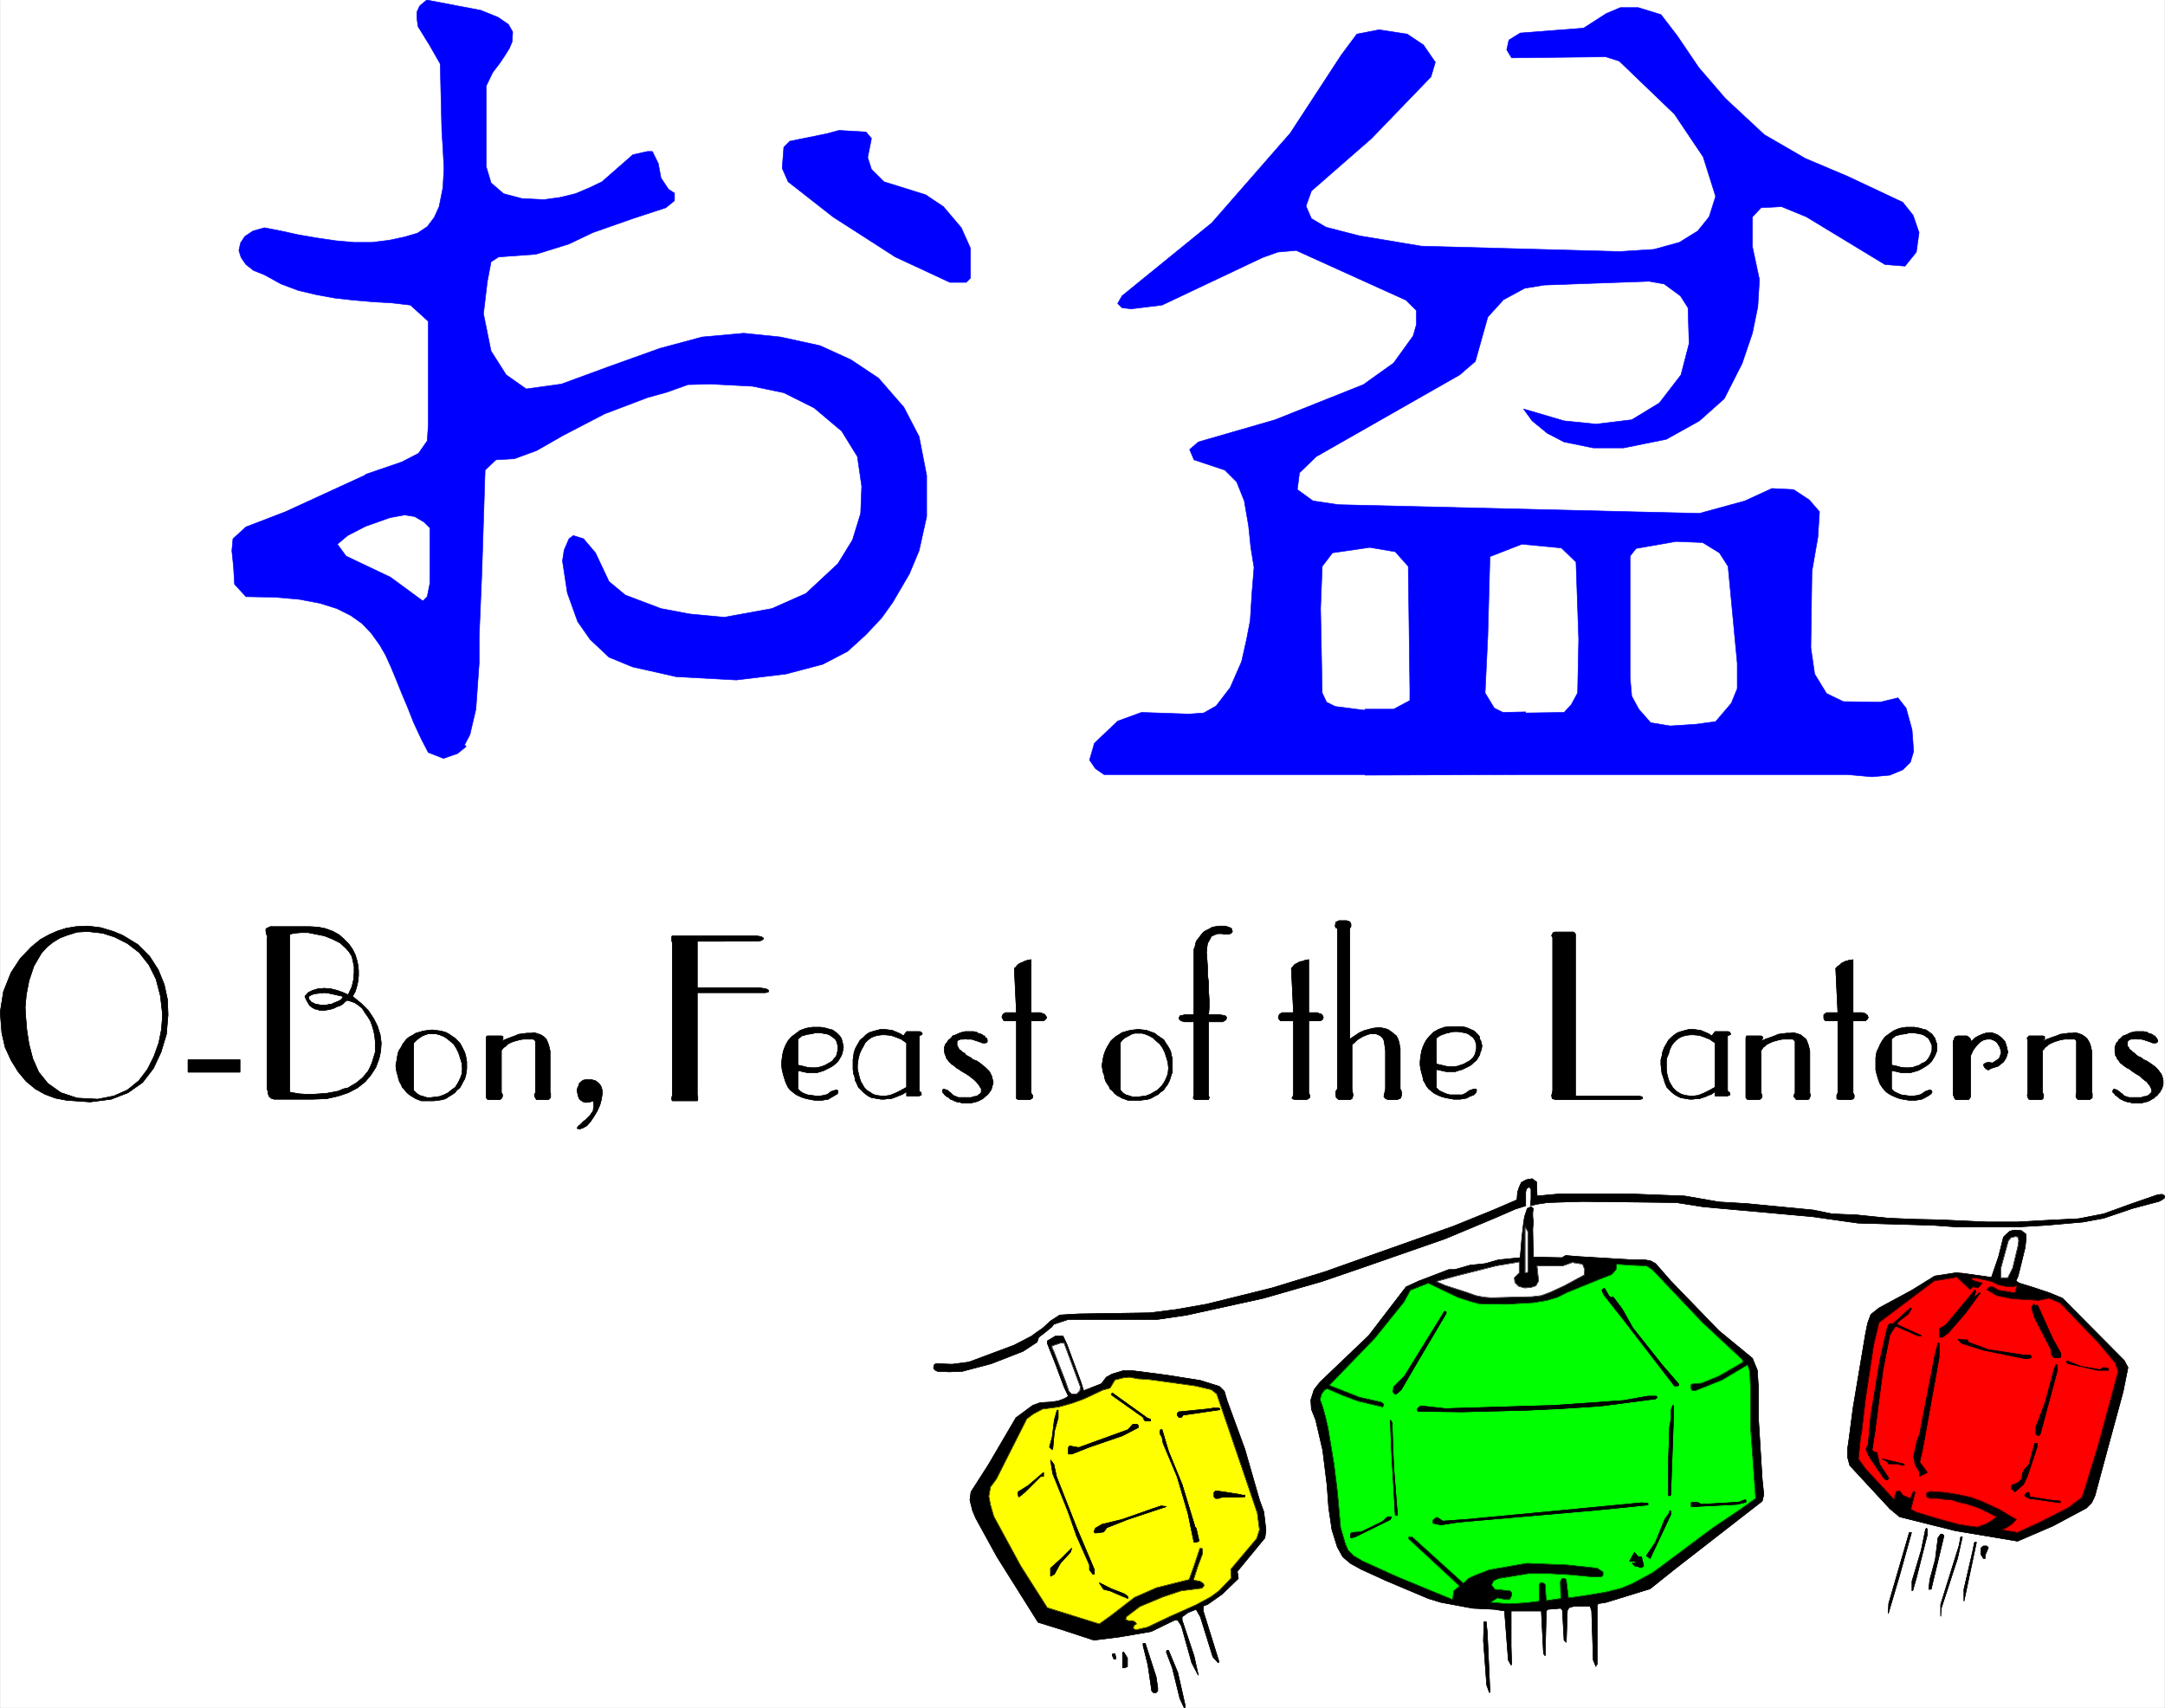 <svg width="3991.783" height="3148.754" viewBox="0 0 2993.837 2361.565" xmlns="http://www.w3.org/2000/svg"><rect x="0" y="0" width="2993.837" height="2361.565" fill="#333333" stroke="none"/><defs><clipPath id="a"><path d="M0 .39h2994V2362H0Zm0 0"/></clipPath><clipPath id="b"><path d="M0 .39h2993.11v2361.196H0Zm0 0"/></clipPath><clipPath id="c"><path d="M320 .39h962V1049H320Zm0 0"/></clipPath><clipPath id="d"><path d="M319 .39h963V1050H319Zm0 0"/></clipPath></defs><g clip-path="url(#a)" transform="translate(.369 -.39)"><path style="fill:#fff;fill-opacity:1;fill-rule:nonzero;stroke:none" d="M0 2361.586h2993.11V.39H0Zm0 0"/></g><g clip-path="url(#b)" transform="translate(.369 -.39)"><path style="fill:#fff;fill-opacity:1;fill-rule:evenodd;stroke:#fff;stroke-width:.18;stroke-linecap:square;stroke-linejoin:bevel;stroke-miterlimit:10;stroke-opacity:1" d="M0 .5h728.25V575H0Zm0 0" transform="matrix(4.11 0 0 -4.11 0 2363.64)"/></g><path style="fill:#000;fill-opacity:1;fill-rule:evenodd;stroke:#000;stroke-width:.18;stroke-linecap:square;stroke-linejoin:bevel;stroke-miterlimit:10;stroke-opacity:1" d="m681.46 159.91.18-1.09-.36-3.46-2.37-9.64-.73-1.64 1.1-.73 5.28-1.64 4.91-1.64 4.37-1.81 20.76-20.93 1.27-2.37-1.64-8.19-5.1-18.74-4.37-16.2-1.09-2.36-1.82-1.82-11.29-6.01-11.83-5.09-20.76 3.46-18.93 4.73-3.28 2.73-13.47 14.55-.73 2.73v2.92l.55 3.82 1.27 9.82 4.19 24.93.73 3.64 1.09 2.92 2.73 2.18 11.11 6 7.64 4.74 7.1 1.09 2.37-.18 9.1-1.28h.55l2.37 6.92 1.64 6.55 1.09 1.09 1.09.91 1.46.36L680 161zm0 0" transform="matrix(4.11 0 0 -4.11 .369 2363.25)"/><path style="fill:none;stroke:#000;stroke-width:.18;stroke-linecap:square;stroke-linejoin:bevel;stroke-miterlimit:10;stroke-opacity:1" d="m681.46 159.91.18-1.09-.36-3.46-2.37-9.64-.73-1.64 1.1-.73 5.28-1.64 4.91-1.64 4.37-1.81 20.76-20.93 1.27-2.37-1.64-8.19-5.1-18.74-4.37-16.2-1.09-2.36-1.82-1.82-11.29-6.01-11.83-5.09-20.76 3.46-18.93 4.73-3.28 2.73-13.47 14.55-.73 2.73v2.92l.55 3.82 1.27 9.82 4.19 24.93.73 3.64 1.09 2.92 2.73 2.18 11.11 6 7.64 4.74 7.1 1.09 2.37-.18 9.1-1.28h.55l2.37 6.92 1.64 6.55 1.09 1.09 1.09.91 1.46.36L680 161zm0 0" transform="matrix(4.11 0 0 -4.11 .369 2363.25)"/><path style="fill:#000;fill-opacity:1;fill-rule:evenodd;stroke:#000;stroke-width:.18;stroke-linecap:square;stroke-linejoin:bevel;stroke-miterlimit:10;stroke-opacity:1" d="m679.09 162.28 9.29.54 12.38 1.09 6.92 1.28 9.65 3.27 8.92 2.37 1.09.54.73.55.18.73-.73.54h-.73l-1.09-.18-8.92-3.09-9.1-3.28-8.38-1.63-10.92-.55-9.65-.55h-10.38l-15.84.73-8.37.18-8.92.37-10.56 1.09-8.38.36-6.19 1.28-22.57 2.18-9.29.55-11.47 2-19.12.73h-22.75l-7.83-.73-.18 4.73-1.46 1.09-2-.36-1.64-.91-.73-1.64-.55-1.64-.18-2.55-8.01-3.45-13.47-5.46-29.31-10.37-13.84-4.92-17.84-5.46-22.03-5.46-10.38-1.82-8.74-1.09-23.85-.36-6.37-.37-3.1-2-2.55-2.36-2.36-1.64-1.46-1.09-6.01-3.1-15.11-5.64-5.64-.73-5.46.19-.55-.37-.18-.73v-.54l.54-.55.73-.36 4.01-.18 4.37.18 9.65 2.55 10.74 4.18 4.73 3.1.55 1.63 1.45 1.09 2.92 2.37.73.91 4.91 1.64h30.04l9.83 1.45 25.67 5.65 19.67 5.64 13.29 4.55 28.22 9.82 16.56 6.92 7.11 3.09 3.45 1.09v4.55l.19 1.09.91.73.72-.73v-3.27l-.18-2.37 2.19.55 3.64.55 11.65.36 31.5-.36 9.28-1.46 36.42-3.28 15.47-2.18 12.56-.36 12.75-.37 7.64-.54zm0 0" transform="matrix(4.11 0 0 -4.11 .369 2363.25)"/><path style="fill:none;stroke:#000;stroke-width:.18;stroke-linecap:square;stroke-linejoin:bevel;stroke-miterlimit:10;stroke-opacity:1" d="m679.09 162.28 9.29.54 12.38 1.09 6.92 1.28 9.65 3.27 8.92 2.37 1.09.54.73.55.18.73-.73.54h-.73l-1.09-.18-8.92-3.09-9.1-3.28-8.38-1.63-10.92-.55-9.65-.55h-10.38l-15.84.73-8.37.18-8.92.37-10.56 1.09-8.38.36-6.19 1.28-22.57 2.18-9.29.55-11.47 2-19.12.73h-22.75l-7.83-.73-.18 4.73-1.46 1.09-2-.36-1.64-.91-.73-1.64-.55-1.64-.18-2.55-8.01-3.45-13.47-5.46-29.31-10.37-13.84-4.92-17.84-5.46-22.03-5.46-10.38-1.82-8.74-1.09-23.85-.36-6.37-.37-3.1-2-2.55-2.36-2.36-1.64-1.46-1.09-6.01-3.1-15.11-5.64-5.64-.73-5.46.19-.55-.37-.18-.73v-.54l.54-.55.73-.36 4.01-.18 4.37.18 9.65 2.55 10.74 4.18 4.73 3.1.55 1.63 1.45 1.09 2.92 2.37.73.91 4.91 1.64h30.04l9.83 1.45 25.67 5.65 19.67 5.64 13.29 4.55 28.22 9.82 16.56 6.92 7.11 3.09 3.45 1.09v4.55l.19 1.09.91.73.72-.73v-3.27l-.18-2.37 2.19.55 3.64.55 11.65.36 31.5-.36 9.28-1.46 36.42-3.28 15.47-2.18 12.56-.36 12.75-.37 7.64-.54zm0 0" transform="matrix(4.11 0 0 -4.11 .369 2363.25)"/><path style="fill:#000;fill-opacity:1;fill-rule:evenodd;stroke:#000;stroke-width:.18;stroke-linecap:square;stroke-linejoin:bevel;stroke-miterlimit:10;stroke-opacity:1" d="m515.78 168.46-.18-1.27v-1.46l.18-1.82-.18-2.36.18-9.46 9.65-.19 1.28.73 4.37-.36 18.02-1.09h4.19l2-.37 1.64-.91 5.1-5.82 16.2-16.74 11.29-9.28 1.64-4.01.36-5.64V98.22l1.28-20.75.54-5.27-.54-2.19-29.5-22.93-8.19-6.55-14.75-4.55-2.18-.36h-.37l-.54-.55V15.06l-.37-.19v-.54l-.91 2.18-.54 16.56-.55 1.64h-5.28l-1.82-.55-.55-.91-.36-10.73-.73.73-.55 10-.54.73-4.37-.36-.55-.55-.36-15.1-.55.73-.73 14.37h-10.19V21.24l.18-6.18-.18-.19-.91 1.64-1.28 16.56-3.46.55-7.28.36-10.74 2-4.19 1.28-14.2 6-8.37 3.82-3.64 2.01-2.55 2.18-1.82 3.28-1.82 5.82-1.1 7.46-.54 7.46-1.46 11.83-2.37 10.19-1.45 3.64-.18 3.09 1.09 3.46 2 2.55 16.39 15.65L473 142.08l4.37 2 10.01 3.82h2l5.1 1.46 5.1.54 4.55 1.28 7.28.72.55 6.74.55 4.73.18 1.27.18 1.09.55 1.64.36 1.09 1.27.55zm0 0" transform="matrix(4.11 0 0 -4.11 .369 2363.25)"/><path style="fill:none;stroke:#000;stroke-width:.18;stroke-linecap:square;stroke-linejoin:bevel;stroke-miterlimit:10;stroke-opacity:1" d="m515.78 168.46-.18-1.27v-1.46l.18-1.82-.18-2.36.18-9.46 9.65-.19 1.28.73 4.37-.36 18.02-1.09h4.19l2-.37 1.64-.91 5.1-5.82 16.2-16.74 11.29-9.28 1.64-4.01.36-5.64V98.22l1.28-20.75.54-5.27-.54-2.19-29.5-22.93-8.19-6.55-14.75-4.55-2.18-.36h-.37l-.54-.55V15.06l-.37-.19v-.54l-.91 2.18-.54 16.56-.55 1.64h-5.28l-1.82-.55-.55-.91-.36-10.73-.73.73-.55 10-.54.73-4.37-.36-.55-.55-.36-15.1-.55.73-.73 14.37h-10.19V21.24l.18-6.18-.18-.19-.91 1.64-1.28 16.56-3.46.55-7.28.36-10.74 2-4.19 1.28-14.2 6-8.37 3.82-3.64 2.01-2.55 2.18-1.82 3.28-1.82 5.82-1.1 7.46-.54 7.46-1.46 11.83-2.37 10.19-1.45 3.64-.18 3.09 1.09 3.46 2 2.55 16.39 15.65L473 142.08l4.37 2 10.01 3.82h2l5.1 1.46 5.1.54 4.55 1.28 7.28.72.55 6.74.55 4.73.18 1.27.18 1.09.55 1.64.36 1.09 1.27.55zm0 0" transform="matrix(4.11 0 0 -4.11 .369 2363.25)"/><path style="fill:#fff;fill-opacity:1;fill-rule:evenodd;stroke:#fff;stroke-width:.18;stroke-linecap:square;stroke-linejoin:bevel;stroke-miterlimit:10;stroke-opacity:1" d="M513.96 147.35v-.18l-.36-.36h-.55v15.47l.91-1.64zm0 0" transform="matrix(4.11 0 0 -4.11 .369 2363.25)"/><path style="fill:none;stroke:#000;stroke-width:.18;stroke-linecap:square;stroke-linejoin:bevel;stroke-miterlimit:10;stroke-opacity:1" d="M513.96 147.35v-.18l-.36-.36h-.55v15.47l.91-1.64zm0 0" transform="matrix(4.11 0 0 -4.11 .369 2363.25)"/><path style="fill:#fff;fill-opacity:1;fill-rule:evenodd;stroke:#fff;stroke-width:.18;stroke-linecap:square;stroke-linejoin:bevel;stroke-miterlimit:10;stroke-opacity:1" d="m678.91 156.09-1.82-7.64-.91-1.82-.73-1.46h-2.36v3.09l2.54 9.28.91 1.1 1.46.36.91-.18.18-1.28zm0 0" transform="matrix(4.11 0 0 -4.11 .369 2363.25)"/><path style="fill:none;stroke:#000;stroke-width:.18;stroke-linecap:square;stroke-linejoin:bevel;stroke-miterlimit:10;stroke-opacity:1" d="m678.91 156.09-1.82-7.64-.91-1.82-.73-1.46h-2.36v3.09l2.54 9.28.91 1.1 1.46.36.91-.18.18-1.28zm0 0" transform="matrix(4.11 0 0 -4.11 .369 2363.25)"/><path style="fill:#fff;fill-opacity:1;fill-rule:evenodd;stroke:#fff;stroke-width:.18;stroke-linecap:square;stroke-linejoin:bevel;stroke-miterlimit:10;stroke-opacity:1" d="m511.05 146.81-1.64-1.64.18-1.64 1.28-1.27 2-.55 2.18.18 1.64.55.91 1.64-.54 5.09h8.74l3.09 1.1 3.46-.55.73-1.82-.18-1.82-6.74-3.64-4.73-2.18-2.92-1.09-3.09-.37-13.66-.36-2.54.18-2.74.55-3.09 1.09-7.28 2.36-2.92 1.28 6.56 1.82 13.65 3.45 7.65 1.28zm0 0" transform="matrix(4.11 0 0 -4.11 .369 2363.25)"/><path style="fill:none;stroke:#000;stroke-width:.18;stroke-linecap:square;stroke-linejoin:bevel;stroke-miterlimit:10;stroke-opacity:1" d="m511.05 146.81-1.64-1.64.18-1.64 1.28-1.27 2-.55 2.18.18 1.64.55.91 1.64-.54 5.09h8.74l3.09 1.1 3.46-.55.73-1.82-.18-1.82-6.74-3.64-4.73-2.18-2.92-1.09-3.09-.37-13.66-.36-2.54.18-2.74.55-3.09 1.09-7.28 2.36-2.92 1.28 6.56 1.82 13.65 3.45 7.65 1.28zm0 0" transform="matrix(4.11 0 0 -4.11 .369 2363.25)"/><path style="fill:#0f0;fill-opacity:1;fill-rule:evenodd;stroke:#0f0;stroke-width:.18;stroke-linecap:square;stroke-linejoin:bevel;stroke-miterlimit:10;stroke-opacity:1" d="m555.84 147.9 16.75-17.65 13.47-12.56.36-.91-8.19-4.73-5.83-2.37-2.36-.18-1.09-.18-.19-1.09.37-.91 1.09-.18 9.1 3.64 8.56 5.09.73-2.18.36-6.92V93.85l1.64-22.93-5.1-3.64-9.46-6.37-18.03-13.46-2-1.46-6.74-3.64-3.82-1.63-5.1-1.28-6.37-1.09-6.37-.91-.73 6.19-.55.36h-.91l-.54-1.09.18-5.64-4.92-.73-.36 5.46-.73.55h-.91l-.36-.73v-5.46l-4.37-.55-5.83-.36-6.19.54 2.37 1.46 2.73-.55h1.27l.55.91.18.55v.91l-.55.55-5.09.54-1.1 1.46.73 1.45 1.64.73 10.01 1.64h7.29l6.55-.37 7.65-.72h3.09l.55.54v1.09l-2 1.28-10.02 1.09-13.65.55-12.56-2.19-4.74-1.82-2.36-1.09-1.64-1.64L475 58h-1.09v-.72l17.11-15.84-2-1.63-.36-2.92-8.01 3.28-10.56 4.37-11.66 5.27-3.09 1.82-1.82 1.82-.91 2.01-1.64 5.64-1.09 12.19-1.1 8.92-2 12.19-.91 4-.91 3.28-.91 2.55.55 1.82.91 1.27.91.54 5.46-2.36 4.91-1.82 8.38-2 .36.91-.91.73-7.28 1.63-10.19 4.01 15.29 15.83 9.83 12.19 2.18 4 6.01 2.37 9.83-4.73 3.28-1.09 3.82-1.09 9.11-.19 9.47.55 4.36.73 3.65 1.09 3.27 1.64 10.74 4.36 4.19 1.64 1.46 1.64.18 1.82 5.28-.36 4.73-.19zm0 0" transform="matrix(4.11 0 0 -4.11 .369 2363.25)"/><path style="fill:none;stroke:#000;stroke-width:.18;stroke-linecap:square;stroke-linejoin:bevel;stroke-miterlimit:10;stroke-opacity:1" d="m555.84 147.9 16.75-17.65 13.47-12.56.36-.91-8.19-4.73-5.83-2.37-2.36-.18-1.09-.18-.19-1.09.37-.91 1.09-.18 9.1 3.64 8.56 5.09.73-2.18.36-6.92V93.85l1.64-22.93-5.1-3.64-9.46-6.37-18.03-13.46-2-1.46-6.74-3.64-3.82-1.63-5.1-1.28-6.37-1.09-6.37-.91-.73 6.19-.55.36h-.91l-.54-1.09.18-5.64-4.92-.73-.36 5.46-.73.55h-.91l-.36-.73v-5.46l-4.37-.55-5.83-.36-6.19.54 2.37 1.46 2.73-.55h1.27l.55.91.18.55v.91l-.55.55-5.09.54-1.1 1.46.73 1.45 1.64.73 10.01 1.64h7.29l6.55-.37 7.65-.72h3.09l.55.54v1.09l-2 1.28-10.02 1.09-13.65.55-12.56-2.19-4.74-1.82-2.36-1.09-1.64-1.64L475 58h-1.09v-.72l17.11-15.84-2-1.63-.36-2.92-8.01 3.28-10.56 4.37-11.66 5.27-3.09 1.82-1.82 1.82-.91 2.01-1.64 5.64-1.09 12.19-1.1 8.92-2 12.19-.91 4-.91 3.28-.91 2.55.55 1.82.91 1.27.91.54 5.46-2.36 4.91-1.82 8.38-2 .36.91-.91.73-7.28 1.63-10.19 4.01 15.29 15.83 9.83 12.19 2.18 4 6.01 2.37 9.83-4.73 3.28-1.09 3.82-1.09 9.11-.19 9.47.55 4.36.73 3.65 1.09 3.27 1.64 10.74 4.36 4.19 1.64 1.46 1.64.18 1.82 5.28-.36 4.73-.19zm0 0" transform="matrix(4.11 0 0 -4.11 .369 2363.25)"/><path style="fill:red;fill-opacity:1;fill-rule:evenodd;stroke:red;stroke-width:.18;stroke-linecap:square;stroke-linejoin:bevel;stroke-miterlimit:10;stroke-opacity:1" d="m662.71 141.17 1.09.91 1.64-.37 1.45 1.64-3.09.91-.73.55 1.09.36 5.83-1.27 2.18-1.1 2.37-.54 2.37-.18 1.64.36-.73-2.37-5.46.91-1.82 1.1h-1.28l-.91-.91 3.28-2 5.28-1.1 8.92-.54 3.46.73 3.82-1.64 12.93-13.47 5.46-6.55 1.09-2.91-6.55-24.2-4.55-14.93-1.1-3.27-4.55-3.46-8.92-4.55-8.19-3.82-5.28.91 1.64.73 1.64 1.09 1.63 1.64-2.54 1.45-3.28 2-6.01 2.73-3.46 1.28-4.19.91-4.55.73-5.1.36-1.09-.55v-1.27l1.09-.55h2.55l2.37-.36 2.55-.18 2-.73 2.73-.55 2.73-.91 2.01-.72 5.46-2.73-1.09-.91-2.37-1.46-2.91-1.09-2.92.36-3.46.55-7.28 2-7.1 2.18-1.64.91 1.46 5.83-.73.18-.91-2.37-2.55 1.1-.73 1.09-.36.36-1.09-.18-.55-1.46v-1.27l-.55.36-9.28 10.01-2.37 3.28.73 7.28.37 1.82 1.27 10.92 2.73 18.19 1.82 7.65 18.57 14.01 7.65 1.27zm0 0" transform="matrix(4.11 0 0 -4.11 .369 2363.25)"/><path style="fill:none;stroke:#000;stroke-width:.18;stroke-linecap:square;stroke-linejoin:bevel;stroke-miterlimit:10;stroke-opacity:1" d="m662.71 141.17 1.09.91 1.64-.37 1.45 1.64-3.09.91-.73.55 1.09.36 5.83-1.27 2.18-1.1 2.37-.54 2.37-.18 1.64.36-.73-2.37-5.46.91-1.82 1.1h-1.28l-.91-.91 3.28-2 5.28-1.1 8.92-.54 3.46.73 3.82-1.64 12.93-13.47 5.46-6.55 1.09-2.91-6.55-24.2-4.55-14.93-1.1-3.27-4.55-3.46-8.92-4.55-8.19-3.82-5.28.91 1.64.73 1.64 1.09 1.63 1.64-2.54 1.45-3.28 2-6.01 2.73-3.46 1.28-4.19.91-4.55.73-5.1.36-1.09-.55v-1.27l1.09-.55h2.55l2.37-.36 2.55-.18 2-.73 2.73-.55 2.73-.91 2.01-.72 5.46-2.73-1.09-.91-2.37-1.46-2.91-1.09-2.92.36-3.46.55-7.28 2-7.1 2.18-1.64.91 1.46 5.83-.73.18-.91-2.37-2.55 1.1-.73 1.09-.36.36-1.09-.18-.55-1.46v-1.27l-.55.36-9.28 10.01-2.37 3.28.73 7.28.37 1.82 1.27 10.92 2.73 18.19 1.82 7.65 18.57 14.01 7.65 1.27zm0 0" transform="matrix(4.11 0 0 -4.11 .369 2363.25)"/><path style="fill:#000;fill-opacity:1;fill-rule:evenodd;stroke:#000;stroke-width:.18;stroke-linecap:square;stroke-linejoin:bevel;stroke-miterlimit:10;stroke-opacity:1" d="m541.27 138.98.73-.54.18.18h.55l3.09-4.19 3.46-6.18 9.83-12.38 5.65-6.55v-.36l-.55-.19h-.91l-17.66 22.93-6.19 7.83-.54 1.45.54.55h.37zm0 0" transform="matrix(4.11 0 0 -4.11 .369 2363.25)"/><path style="fill:none;stroke:#000;stroke-width:.18;stroke-linecap:square;stroke-linejoin:bevel;stroke-miterlimit:10;stroke-opacity:1" d="m541.27 138.98.73-.54.18.18h.55l3.09-4.19 3.46-6.18 9.83-12.38 5.65-6.55v-.36l-.55-.19h-.91l-17.66 22.93-6.19 7.83-.54 1.45.54.55h.37zm0 0" transform="matrix(4.11 0 0 -4.11 .369 2363.25)"/><path style="fill:#000;fill-opacity:1;fill-rule:evenodd;stroke:#000;stroke-width:.18;stroke-linecap:square;stroke-linejoin:bevel;stroke-miterlimit:10;stroke-opacity:1" d="m664.16 138.98.19-.36 1.45 1.45h.37l-4.92-6.73-5.82-6.73-2.01-1.46h-.91v2.91l2 1.1 9.84 11.82.36-.36zm0 0" transform="matrix(4.11 0 0 -4.11 .369 2363.25)"/><path style="fill:none;stroke:#000;stroke-width:.18;stroke-linecap:square;stroke-linejoin:bevel;stroke-miterlimit:10;stroke-opacity:1" d="m664.16 138.98.19-.36 1.45 1.45h.37l-4.92-6.73-5.82-6.73-2.01-1.46h-.91v2.91l2 1.1 9.84 11.82.36-.36zm0 0" transform="matrix(4.11 0 0 -4.11 .369 2363.25)"/><path style="fill:#000;fill-opacity:1;fill-rule:evenodd;stroke:#000;stroke-width:.18;stroke-linecap:square;stroke-linejoin:bevel;stroke-miterlimit:10;stroke-opacity:1" d="M684.92 135.89h.55l5.09-11.28 2.73-4.92v-1.27l-1.82-.18h-.36l-.91.91-.18 1.82-5.46 10.55-1.1 3.46.73 1.46.37-.73zm0 0" transform="matrix(4.11 0 0 -4.11 .369 2363.25)"/><path style="fill:none;stroke:#000;stroke-width:.18;stroke-linecap:square;stroke-linejoin:bevel;stroke-miterlimit:10;stroke-opacity:1" d="M684.92 135.89h.55l5.09-11.28 2.73-4.92v-1.27l-1.82-.18h-.36l-.91.91-.18 1.82-5.46 10.55-1.1 3.46.73 1.46.37-.73zm0 0" transform="matrix(4.11 0 0 -4.11 .369 2363.25)"/><path style="fill:#000;fill-opacity:1;fill-rule:evenodd;stroke:#000;stroke-width:.18;stroke-linecap:square;stroke-linejoin:bevel;stroke-miterlimit:10;stroke-opacity:1" d="m641.95 132.98-3.09-2.37-.73-.91-.18-.18 8.37-3.82v-.18h-.91l-4.91 2.18-2.37 1.09h-.55l-1.82-2.73-2.36-12.01-2.74-21.11-.91-5.82.91-.73h.73l.91-4 3.1-4.73-.55-.55-.91.36-5.1 7.47-1.09 2.54.73 1.64.91 9.83 3.1 18.74 2.36 10.37.37 1.1.54.54h1.09l5.83 5.28.36-.18zm0 0" transform="matrix(4.11 0 0 -4.11 .369 2363.25)"/><path style="fill:none;stroke:#000;stroke-width:.18;stroke-linecap:square;stroke-linejoin:bevel;stroke-miterlimit:10;stroke-opacity:1" d="m641.95 132.98-3.09-2.37-.73-.91-.18-.18 8.37-3.82v-.18h-.91l-4.91 2.18-2.37 1.09h-.55l-1.82-2.73-2.36-12.01-2.74-21.11-.91-5.82.91-.73h.73l.91-4 3.1-4.73-.55-.55-.91.36-5.1 7.47-1.09 2.54.73 1.64.91 9.83 3.1 18.74 2.36 10.37.37 1.1.54.54h1.09l5.83 5.28.36-.18zm0 0" transform="matrix(4.11 0 0 -4.11 .369 2363.25)"/><path style="fill:#000;fill-opacity:1;fill-rule:evenodd;stroke:#000;stroke-width:.18;stroke-linecap:square;stroke-linejoin:bevel;stroke-miterlimit:10;stroke-opacity:1" d="m477 117.15-5.64-9.65-1.64-1.45h-.54l-.55.72.18 1.64 3.64 3.64 12.93 20.93.36.73.37.18.36-.18v-.55zm0 0" transform="matrix(4.11 0 0 -4.11 .369 2363.25)"/><path style="fill:none;stroke:#000;stroke-width:.18;stroke-linecap:square;stroke-linejoin:bevel;stroke-miterlimit:10;stroke-opacity:1" d="m477 117.15-5.64-9.65-1.64-1.45h-.54l-.55.72.18 1.64 3.64 3.64 12.93 20.93.36.73.37.18.36-.18v-.55zm0 0" transform="matrix(4.11 0 0 -4.11 .369 2363.25)"/><path style="fill:#000;fill-opacity:1;fill-rule:evenodd;stroke:#000;stroke-width:.18;stroke-linecap:square;stroke-linejoin:bevel;stroke-miterlimit:10;stroke-opacity:1" d="m358.85 122.79 4.73-12.74.91-2.91 6.01 2.36 1.64 2.19 2 1.09 3.64 1.09h3.28l11.28-1.46 11.47-1.82 6.38-2 1.64-1.63.91-3.1 6-16.38 4.92-17.1 1.46-4.01.72-6.18-.36-2.55-9.29-11.28.37-2.37-5.46-5.28-4.92-3.45-1.46-.55v-1.64L410 16.15v-.18l-.18-.37-1.82 2-4.19 13.47-1.45 2.55-2.73-1.09-2.01-1.46v-1.09l4.01-12.01 1.46-6.55-2.19 4.18-3.46 12.38-1.27 2h-1.09l-7.83-3.82-10.56-1.82-8.74-1.09-11.11 3.64-7.64 2.36-13.84 22.02-7.1 12.92-1.09 2.55-.91 3.64.36 2.73 5.83 9.1 9.28 15.83 5.65 4.18 2.54.91 3.46.19 2.55.36 2.37.91 1.09.73-1.46 3.09-2.91 7.83-1.45 3.64-1.28 3.27v.73l2.73 1.64h2.55zm0 0" transform="matrix(4.11 0 0 -4.11 .369 2363.25)"/><path style="fill:none;stroke:#000;stroke-width:.18;stroke-linecap:square;stroke-linejoin:bevel;stroke-miterlimit:10;stroke-opacity:1" d="m358.85 122.79 4.73-12.74.91-2.91 6.01 2.36 1.64 2.19 2 1.09 3.64 1.09h3.28l11.28-1.46 11.47-1.82 6.38-2 1.64-1.63.91-3.1 6-16.38 4.92-17.1 1.46-4.01.72-6.18-.36-2.55-9.29-11.28.37-2.37-5.46-5.28-4.92-3.45-1.46-.55v-1.64L410 16.15v-.18l-.18-.37-1.82 2-4.19 13.47-1.45 2.55-2.73-1.09-2.01-1.46v-1.09l4.01-12.01 1.46-6.55-2.19 4.18-3.46 12.38-1.27 2h-1.09l-7.83-3.82-10.56-1.82-8.74-1.09-11.11 3.64-7.64 2.36-13.84 22.02-7.1 12.92-1.09 2.55-.91 3.64.36 2.73 5.83 9.1 9.28 15.83 5.65 4.18 2.54.91 3.46.19 2.55.36 2.37.91 1.09.73-1.46 3.09-2.91 7.83-1.45 3.64-1.28 3.27v.73l2.73 1.64h2.55zm0 0" transform="matrix(4.11 0 0 -4.11 .369 2363.25)"/><path style="fill:#000;fill-opacity:1;fill-rule:evenodd;stroke:#000;stroke-width:.18;stroke-linecap:square;stroke-linejoin:bevel;stroke-miterlimit:10;stroke-opacity:1" d="M661.98 124.24v-.72l6.92-2.55 11.83-1.82h2.19l.36-.37v-.54l-1.64-.37-14.38 2.92-7.47 2.36-1.09 1.27 2.55-.18zm0 0" transform="matrix(4.11 0 0 -4.11 .369 2363.25)"/><path style="fill:none;stroke:#000;stroke-width:.18;stroke-linecap:square;stroke-linejoin:bevel;stroke-miterlimit:10;stroke-opacity:1" d="M661.98 124.24v-.72l6.92-2.55 11.83-1.82h2.19l.36-.37v-.54l-1.64-.37-14.38 2.92-7.47 2.36-1.09 1.27 2.55-.18zm0 0" transform="matrix(4.11 0 0 -4.11 .369 2363.25)"/><path style="fill:#fff;fill-opacity:1;fill-rule:evenodd;stroke:#fff;stroke-width:.18;stroke-linecap:square;stroke-linejoin:bevel;stroke-miterlimit:10;stroke-opacity:1" d="m363.4 108.41-.19-1.27-1.09-1.09h-1.64l-.91.91-1.27 3.63-3.82 9.83-.55 1.09v.73l2.73.91h1.27zm0 0" transform="matrix(4.11 0 0 -4.11 .369 2363.25)"/><path style="fill:none;stroke:#000;stroke-width:.18;stroke-linecap:square;stroke-linejoin:bevel;stroke-miterlimit:10;stroke-opacity:1" d="m363.4 108.41-.19-1.27-1.09-1.09h-1.64l-.91.91-1.27 3.63-3.82 9.83-.55 1.09v.73l2.73.91h1.27zm0 0" transform="matrix(4.11 0 0 -4.11 .369 2363.25)"/><path style="fill:#000;fill-opacity:1;fill-rule:evenodd;stroke:#000;stroke-width:.18;stroke-linecap:square;stroke-linejoin:bevel;stroke-miterlimit:10;stroke-opacity:1" d="m652.33 118.42-5.46-30.39-1.09-4.91 2.54-3.46-2.54-1.28v1.46l-1.46 2.37-.55 2.73 1.28 5.82.73 1.64 5.09 26.38 1.1 4.37h.36zm0 0" transform="matrix(4.11 0 0 -4.11 .369 2363.25)"/><path style="fill:none;stroke:#000;stroke-width:.18;stroke-linecap:square;stroke-linejoin:bevel;stroke-miterlimit:10;stroke-opacity:1" d="m652.33 118.42-5.46-30.39-1.09-4.91 2.54-3.46-2.54-1.28v1.46l-1.46 2.37-.55 2.73 1.28 5.82.73 1.64 5.09 26.38 1.1 4.37h.36zm0 0" transform="matrix(4.11 0 0 -4.11 .369 2363.25)"/><path style="fill:#000;fill-opacity:1;fill-rule:evenodd;stroke:#000;stroke-width:.18;stroke-linecap:square;stroke-linejoin:bevel;stroke-miterlimit:10;stroke-opacity:1" d="m706.4 114.23 1.28.73 1.64-.36v-.55h-3.65l-9.83 2.19-.73.54.37.37 4.55-1.82zm0 0" transform="matrix(4.11 0 0 -4.11 .369 2363.25)"/><path style="fill:none;stroke:#000;stroke-width:.18;stroke-linecap:square;stroke-linejoin:bevel;stroke-miterlimit:10;stroke-opacity:1" d="m706.4 114.23 1.28.73 1.64-.36v-.55h-3.65l-9.83 2.19-.73.54.37.37 4.55-1.82zm0 0" transform="matrix(4.11 0 0 -4.11 .369 2363.25)"/><path style="fill:#000;fill-opacity:1;fill-rule:evenodd;stroke:#000;stroke-width:.18;stroke-linecap:square;stroke-linejoin:bevel;stroke-miterlimit:10;stroke-opacity:1" d="m692.02 113.69-5.46-20.38v-.37l-.73-.91-.91.37v2.54l3.09 8.19 3.1 11.47.55 1.27h.36zm0 0" transform="matrix(4.11 0 0 -4.11 .369 2363.25)"/><path style="fill:none;stroke:#000;stroke-width:.18;stroke-linecap:square;stroke-linejoin:bevel;stroke-miterlimit:10;stroke-opacity:1" d="m692.02 113.69-5.46-20.38v-.37l-.73-.91-.91.37v2.54l3.09 8.19 3.1 11.47.55 1.27h.36zm0 0" transform="matrix(4.11 0 0 -4.11 .369 2363.25)"/><path style="fill:#ff0;fill-opacity:1;fill-rule:evenodd;stroke:#ff0;stroke-width:.18;stroke-linecap:square;stroke-linejoin:bevel;stroke-miterlimit:10;stroke-opacity:1" d="m386.15 110.96 15.84-2.19 5.47-1.27 1.82-1.45 7.46-21.84 6.19-18.2.73-5.64-.91-2.91-8.74-10.38.18-2.91-4.19-4.36-2.73-2.01-5.09-2.73-8.56-3.82-7.65-3.64-4-.91-.73.55.18.91.91.54-.54.73-.92.37h-1.27l-.91.36.18.91 4.55 3.46 7.83 3.27 6.01 2.01 7.1.91.73.91-.37.72-1.09.73-2.18.37 1.45 4.54 1.64 4.37V54l-.91.18-.73-2.18-1.27-3.82-1.64-4.55-10.92-2.73-7.47-3.28-8.01-6.19-3.82-2.73-17.48 5.46-8.92 14.02-9.1 16.74-1.1 3.82-.54 2.91.54 3.1 2.01 2.72 9.28 18.38.91 1.82 2.19 1.64 3.09 1.64 5.46.73 4.56 1.27 4 1.46 6.19 2.91 2.55.73 1.64 2.73 2.91.72 2 .19 2.92-.55zm0 0" transform="matrix(4.11 0 0 -4.11 .369 2363.25)"/><path style="fill:none;stroke:#000;stroke-width:.18;stroke-linecap:square;stroke-linejoin:bevel;stroke-miterlimit:10;stroke-opacity:1" d="m386.15 110.96 15.84-2.19 5.47-1.27 1.82-1.45 7.46-21.84 6.19-18.2.73-5.64-.91-2.91-8.74-10.38.18-2.91-4.19-4.36-2.73-2.01-5.09-2.73-8.56-3.82-7.65-3.64-4-.91-.73.55.18.91.91.54-.54.73-.92.37h-1.27l-.91.36.18.91 4.55 3.46 7.83 3.27 6.01 2.01 7.1.91.73.91-.37.72-1.09.73-2.18.37 1.45 4.54 1.64 4.37V54l-.91.18-.73-2.18-1.27-3.82-1.64-4.55-10.92-2.73-7.47-3.28-8.01-6.19-3.82-2.73-17.48 5.46-8.92 14.02-9.1 16.74-1.1 3.82-.54 2.91.54 3.1 2.01 2.72 9.28 18.38.91 1.82 2.19 1.64 3.09 1.64 5.46.73 4.56 1.27 4 1.46 6.19 2.91 2.55.73 1.64 2.73 2.91.72 2 .19 2.92-.55zm0 0" transform="matrix(4.11 0 0 -4.11 .369 2363.25)"/><path style="fill:#000;fill-opacity:1;fill-rule:evenodd;stroke:#000;stroke-width:.18;stroke-linecap:square;stroke-linejoin:bevel;stroke-miterlimit:10;stroke-opacity:1" d="M387.06 97.49v-.54h-1.82l-.36.36-.36.91-9.29 6.55-1.46 1.09.37.55 11.65-8.37zm0 0" transform="matrix(4.11 0 0 -4.11 .369 2363.25)"/><path style="fill:none;stroke:#000;stroke-width:.18;stroke-linecap:square;stroke-linejoin:bevel;stroke-miterlimit:10;stroke-opacity:1" d="M387.06 97.49v-.54h-1.82l-.36.36-.36.91-9.29 6.55-1.46 1.09.37.55 11.65-8.37zm0 0" transform="matrix(4.11 0 0 -4.11 .369 2363.25)"/><path style="fill:#000;fill-opacity:1;fill-rule:evenodd;stroke:#000;stroke-width:.18;stroke-linecap:square;stroke-linejoin:bevel;stroke-miterlimit:10;stroke-opacity:1" d="m557.48 104.95-.55-.54-18.21-2.37-13.65-.91-11.47-.54-21.85-.55-14.75.18-.18.37v.54l1.09.91 8.2-.91 36.77 1.09 23.31 1.64 8.19 1.46h2.73zm0 0" transform="matrix(4.11 0 0 -4.11 .369 2363.25)"/><path style="fill:none;stroke:#000;stroke-width:.18;stroke-linecap:square;stroke-linejoin:bevel;stroke-miterlimit:10;stroke-opacity:1" d="m557.48 104.95-.55-.54-18.21-2.37-13.65-.91-11.47-.54-21.85-.55-14.75.18-.18.37v.54l1.09.91 8.2-.91 36.77 1.09 23.31 1.64 8.19 1.46h2.73zm0 0" transform="matrix(4.11 0 0 -4.11 .369 2363.25)"/><path style="fill:#000;fill-opacity:1;fill-rule:evenodd;stroke:#000;stroke-width:.18;stroke-linecap:square;stroke-linejoin:bevel;stroke-miterlimit:10;stroke-opacity:1" d="m562.94 97.31-.91-25.29-.37-.19h-.36v12.01l.36 11.1.55 2.92v2.91l.55 1.45h.18zm0 0" transform="matrix(4.11 0 0 -4.11 .369 2363.25)"/><path style="fill:none;stroke:#000;stroke-width:.18;stroke-linecap:square;stroke-linejoin:bevel;stroke-miterlimit:10;stroke-opacity:1" d="m562.94 97.31-.91-25.29-.37-.19h-.36v12.01l.36 11.1.55 2.92v2.91l.55 1.45h.18zm0 0" transform="matrix(4.11 0 0 -4.11 .369 2363.25)"/><path style="fill:#000;fill-opacity:1;fill-rule:evenodd;stroke:#000;stroke-width:.18;stroke-linecap:square;stroke-linejoin:bevel;stroke-miterlimit:10;stroke-opacity:1" d="M410.37 101.13v-.36l-12.38-1.82-.55-.73h-.91l-.54.73v.54l.54.55 10.93 1.09.36.18H410zm0 0" transform="matrix(4.11 0 0 -4.11 .369 2363.25)"/><path style="fill:none;stroke:#000;stroke-width:.18;stroke-linecap:square;stroke-linejoin:bevel;stroke-miterlimit:10;stroke-opacity:1" d="M410.37 101.13v-.36l-12.38-1.82-.55-.73h-.91l-.54.73v.54l.54.55 10.93 1.09.36.18H410zm0 0" transform="matrix(4.11 0 0 -4.11 .369 2363.25)"/><path style="fill:#000;fill-opacity:1;fill-rule:evenodd;stroke:#000;stroke-width:.18;stroke-linecap:square;stroke-linejoin:bevel;stroke-miterlimit:10;stroke-opacity:1" d="m355.93 98.04-1.27-4.55-.55-6.01h-.36l-.73.73.91 3.28.73 5.82.91 3.28h.36zm0 0" transform="matrix(4.11 0 0 -4.11 .369 2363.25)"/><path style="fill:none;stroke:#000;stroke-width:.18;stroke-linecap:square;stroke-linejoin:bevel;stroke-miterlimit:10;stroke-opacity:1" d="m355.93 98.04-1.27-4.55-.55-6.01h-.36l-.73.73.91 3.28.73 5.82.91 3.28h.36zm0 0" transform="matrix(4.11 0 0 -4.11 .369 2363.25)"/><path style="fill:#000;fill-opacity:1;fill-rule:evenodd;stroke:#000;stroke-width:.18;stroke-linecap:square;stroke-linejoin:bevel;stroke-miterlimit:10;stroke-opacity:1" d="m468.81 81.66 1.28-16.38h-.73l-1.28 22.2-.36 9.83.54-.91zm0 0" transform="matrix(4.11 0 0 -4.11 .369 2363.25)"/><path style="fill:none;stroke:#000;stroke-width:.18;stroke-linecap:square;stroke-linejoin:bevel;stroke-miterlimit:10;stroke-opacity:1" d="m468.81 81.66 1.28-16.38h-.73l-1.28 22.2-.36 9.83.54-.91zm0 0" transform="matrix(4.11 0 0 -4.11 .369 2363.25)"/><path style="fill:#000;fill-opacity:1;fill-rule:evenodd;stroke:#000;stroke-width:.18;stroke-linecap:square;stroke-linejoin:bevel;stroke-miterlimit:10;stroke-opacity:1" d="M382.88 95.49v-.73l-5.28-2.73-11.11-3.82-6.01-2.36h-1.09v2.18l.37.55 3.09-.55 16.57 6 1.64 1.82h1.45zm0 0" transform="matrix(4.11 0 0 -4.11 .369 2363.25)"/><path style="fill:none;stroke:#000;stroke-width:.18;stroke-linecap:square;stroke-linejoin:bevel;stroke-miterlimit:10;stroke-opacity:1" d="M382.88 95.49v-.73l-5.28-2.73-11.11-3.82-6.01-2.36h-1.09v2.18l.37.55 3.09-.55 16.57 6 1.64 1.82h1.45zm0 0" transform="matrix(4.11 0 0 -4.11 .369 2363.25)"/><path style="fill:#000;fill-opacity:1;fill-rule:evenodd;stroke:#000;stroke-width:.18;stroke-linecap:square;stroke-linejoin:bevel;stroke-miterlimit:10;stroke-opacity:1" d="m393.07 86.76 4.55-11.1 4.37-14.38.37-.37.91-4v-.36l-.91-.37h-.73l-2 9.65-3.64 12.37-4.74 11.29-.36 2-.73 1.27.18 1.27h.55zm0 0" transform="matrix(4.11 0 0 -4.11 .369 2363.25)"/><path style="fill:none;stroke:#000;stroke-width:.18;stroke-linecap:square;stroke-linejoin:bevel;stroke-miterlimit:10;stroke-opacity:1" d="m393.07 86.76 4.55-11.1 4.37-14.38.37-.37.91-4v-.36l-.91-.37h-.73l-2 9.65-3.64 12.37-4.74 11.29-.36 2-.73 1.27.18 1.27h.55zm0 0" transform="matrix(4.11 0 0 -4.11 .369 2363.25)"/><path style="fill:#000;fill-opacity:1;fill-rule:evenodd;stroke:#000;stroke-width:.18;stroke-linecap:square;stroke-linejoin:bevel;stroke-miterlimit:10;stroke-opacity:1" d="m685.28 88.21-3.27-9.83-1.28-2.72-2.91-2.55-.73.73-.36.18v1.27l2.18.91 1.28 1.27.18 1.82.73 1.46 1.45 1.46 2.01 7.28h.72zm0 0" transform="matrix(4.11 0 0 -4.11 .369 2363.25)"/><path style="fill:none;stroke:#000;stroke-width:.18;stroke-linecap:square;stroke-linejoin:bevel;stroke-miterlimit:10;stroke-opacity:1" d="m685.28 88.21-3.27-9.83-1.28-2.72-2.91-2.55-.73.73-.36.18v1.27l2.18.91 1.28 1.27.18 1.82.73 1.46 1.45 1.46 2.01 7.28h.72zm0 0" transform="matrix(4.11 0 0 -4.11 .369 2363.25)"/><path style="fill:#000;fill-opacity:1;fill-rule:evenodd;stroke:#000;stroke-width:.18;stroke-linecap:square;stroke-linejoin:bevel;stroke-miterlimit:10;stroke-opacity:1" d="m640.13 82.57.55-.36h-1.28l-.91.36h-3.09l-.73.91-1.46.73 3.83-.91zm0 0" transform="matrix(4.11 0 0 -4.11 .369 2363.25)"/><path style="fill:none;stroke:#000;stroke-width:.18;stroke-linecap:square;stroke-linejoin:bevel;stroke-miterlimit:10;stroke-opacity:1" d="m640.13 82.57.55-.36h-1.28l-.91.36h-3.09l-.73.91-1.46.73 3.83-.91zm0 0" transform="matrix(4.11 0 0 -4.11 .369 2363.25)"/><path style="fill:#000;fill-opacity:1;fill-rule:evenodd;stroke:#000;stroke-width:.18;stroke-linecap:square;stroke-linejoin:bevel;stroke-miterlimit:10;stroke-opacity:1" d="m355.39 78.2 6.73-17.1 6.01-14.2v-1.45h-.55l-1.09 1.45v1.64l-4.37 9.83-2.73 7.82-5.28 13.1-.73 4.55 1.1-1.45zm0 0" transform="matrix(4.11 0 0 -4.11 .369 2363.25)"/><path style="fill:none;stroke:#000;stroke-width:.18;stroke-linecap:square;stroke-linejoin:bevel;stroke-miterlimit:10;stroke-opacity:1" d="m355.39 78.2 6.73-17.1 6.01-14.2v-1.45h-.55l-1.09 1.45v1.64l-4.37 9.83-2.73 7.82-5.28 13.1-.73 4.55 1.1-1.45zm0 0" transform="matrix(4.11 0 0 -4.11 .369 2363.25)"/><path style="fill:#000;fill-opacity:1;fill-rule:evenodd;stroke:#000;stroke-width:.18;stroke-linecap:square;stroke-linejoin:bevel;stroke-miterlimit:10;stroke-opacity:1" d="m350.11 78.38-5.28-5.27-2.01-1.64h-.18l-.18.73v.91l3.46 2.18 5.1 4.37v-1.28zm0 0" transform="matrix(4.11 0 0 -4.11 .369 2363.25)"/><path style="fill:none;stroke:#000;stroke-width:.18;stroke-linecap:square;stroke-linejoin:bevel;stroke-miterlimit:10;stroke-opacity:1" d="m350.11 78.38-5.28-5.27-2.01-1.64h-.18l-.18.73v.91l3.46 2.18 5.1 4.37v-1.28zm0 0" transform="matrix(4.11 0 0 -4.11 .369 2363.25)"/><path style="fill:#000;fill-opacity:1;fill-rule:evenodd;stroke:#000;stroke-width:.18;stroke-linecap:square;stroke-linejoin:bevel;stroke-miterlimit:10;stroke-opacity:1" d="m417.29 72.2.54-.18h.91v-.55l-7.82-.18-1.1-.37h-.91l-.54.55v1.46l.54.54 2.73-.36zm0 0" transform="matrix(4.11 0 0 -4.11 .369 2363.25)"/><path style="fill:none;stroke:#000;stroke-width:.18;stroke-linecap:square;stroke-linejoin:bevel;stroke-miterlimit:10;stroke-opacity:1" d="m417.29 72.2.54-.18h.91v-.55l-7.82-.18-1.1-.37h-.91l-.54.55v1.46l.54.54 2.73-.36zm0 0" transform="matrix(4.11 0 0 -4.11 .369 2363.25)"/><path style="fill:#000;fill-opacity:1;fill-rule:evenodd;stroke:#000;stroke-width:.18;stroke-linecap:square;stroke-linejoin:bevel;stroke-miterlimit:10;stroke-opacity:1" d="m682.92 71.47 6.55-1.09 3.64-.37v-.54l-10.38 1.45-1.09.55-.54.55.91.91h.54zm0 0" transform="matrix(4.11 0 0 -4.11 .369 2363.25)"/><path style="fill:none;stroke:#000;stroke-width:.18;stroke-linecap:square;stroke-linejoin:bevel;stroke-miterlimit:10;stroke-opacity:1" d="m682.92 71.47 6.55-1.09 3.64-.37v-.54l-10.38 1.45-1.09.55-.54.55.91.91h.54zm0 0" transform="matrix(4.11 0 0 -4.11 .369 2363.25)"/><path style="fill:#000;fill-opacity:1;fill-rule:evenodd;stroke:#000;stroke-width:.18;stroke-linecap:square;stroke-linejoin:bevel;stroke-miterlimit:10;stroke-opacity:1" d="m587.33 69.65-3.09-.73-14.2-.73h-1.09v1.28l.18.18h1.82l1.45-.73 12.38.73 2.01.73h.54zm0 0" transform="matrix(4.11 0 0 -4.11 .369 2363.25)"/><path style="fill:none;stroke:#000;stroke-width:.18;stroke-linecap:square;stroke-linejoin:bevel;stroke-miterlimit:10;stroke-opacity:1" d="m587.33 69.65-3.09-.73-14.2-.73h-1.09v1.28l.18.18h1.82l1.45-.73 12.38.73 2.01.73h.54zm0 0" transform="matrix(4.11 0 0 -4.11 .369 2363.25)"/><path style="fill:#000;fill-opacity:1;fill-rule:evenodd;stroke:#000;stroke-width:.18;stroke-linecap:square;stroke-linejoin:bevel;stroke-miterlimit:10;stroke-opacity:1" d="M554.38 69.29v-.55l-18.02-1.82-27.31-2.37-18.57-1.63-5.83-.91-2.37.54h-.18v1.09l1.28.91 2-1.27 7.65.55 25.12 2.36 34.23 3.28 1.09-.18zm0 0" transform="matrix(4.11 0 0 -4.11 .369 2363.25)"/><path style="fill:none;stroke:#000;stroke-width:.18;stroke-linecap:square;stroke-linejoin:bevel;stroke-miterlimit:10;stroke-opacity:1" d="M554.38 69.29v-.55l-18.02-1.82-27.31-2.37-18.57-1.63-5.83-.91-2.37.54h-.18v1.09l1.28.91 2-1.27 7.65.55 25.12 2.36 34.23 3.28 1.09-.18zm0 0" transform="matrix(4.11 0 0 -4.11 .369 2363.25)"/><path style="fill:#000;fill-opacity:1;fill-rule:evenodd;stroke:#000;stroke-width:.18;stroke-linecap:square;stroke-linejoin:bevel;stroke-miterlimit:10;stroke-opacity:1" d="m379.24 63.83-6.92-2.73-1.09-1.46-2.74-.36-.54.36.54 1.27 2.19 1.28 6.74 1.64 10.37 3.64 2.73.91 1.82-.19zm0 0" transform="matrix(4.11 0 0 -4.11 .369 2363.25)"/><path style="fill:none;stroke:#000;stroke-width:.18;stroke-linecap:square;stroke-linejoin:bevel;stroke-miterlimit:10;stroke-opacity:1" d="m379.24 63.83-6.92-2.73-1.09-1.46-2.74-.36-.54.36.54 1.27 2.19 1.28 6.74 1.64 10.37 3.64 2.73.91 1.82-.19zm0 0" transform="matrix(4.11 0 0 -4.11 .369 2363.25)"/><path style="fill:#000;fill-opacity:1;fill-rule:evenodd;stroke:#000;stroke-width:.18;stroke-linecap:square;stroke-linejoin:bevel;stroke-miterlimit:10;stroke-opacity:1" d="m562.03 65.46-6.92-14.74-1.28.91 3.1 4.55 3.09 7.65 1.64 2.36v.55h.37zm0 0" transform="matrix(4.11 0 0 -4.11 .369 2363.25)"/><path style="fill:none;stroke:#000;stroke-width:.18;stroke-linecap:square;stroke-linejoin:bevel;stroke-miterlimit:10;stroke-opacity:1" d="m562.03 65.46-6.92-14.74-1.28.91 3.1 4.55 3.09 7.65 1.64 2.36v.55h.37zm0 0" transform="matrix(4.11 0 0 -4.11 .369 2363.25)"/><path style="fill:#000;fill-opacity:1;fill-rule:evenodd;stroke:#000;stroke-width:.18;stroke-linecap:square;stroke-linejoin:bevel;stroke-miterlimit:10;stroke-opacity:1" d="M467.72 63.83 455.88 58l-1.45-.36-.18.36v.91l.54.55 3.1.18 7.1 3.46 1.82 1.64h1.27zm0 0" transform="matrix(4.11 0 0 -4.11 .369 2363.25)"/><path style="fill:none;stroke:#000;stroke-width:.18;stroke-linecap:square;stroke-linejoin:bevel;stroke-miterlimit:10;stroke-opacity:1" d="M467.72 63.83 455.88 58l-1.45-.36-.18.36v.91l.54.55 3.1.18 7.1 3.46 1.82 1.64h1.27zm0 0" transform="matrix(4.11 0 0 -4.11 .369 2363.25)"/><path style="fill:#000;fill-opacity:1;fill-rule:evenodd;stroke:#000;stroke-width:.18;stroke-linecap:square;stroke-linejoin:bevel;stroke-miterlimit:10;stroke-opacity:1" d="m648.32 58.55-3.64-14.38-1.09-3.82v-.18l-.36-.36v3.27l3.09 10.37 1.46 7.1.36.36.18-.36zm0 0" transform="matrix(4.11 0 0 -4.11 .369 2363.25)"/><path style="fill:none;stroke:#000;stroke-width:.18;stroke-linecap:square;stroke-linejoin:bevel;stroke-miterlimit:10;stroke-opacity:1" d="m648.32 58.55-3.64-14.38-1.09-3.82v-.18l-.36-.36v3.27l3.09 10.37 1.46 7.1.36.36.18-.36zm0 0" transform="matrix(4.11 0 0 -4.11 .369 2363.25)"/><path style="fill:#000;fill-opacity:1;fill-rule:evenodd;stroke:#000;stroke-width:.18;stroke-linecap:square;stroke-linejoin:bevel;stroke-miterlimit:10;stroke-opacity:1" d="m639.04 45.08-3.82-12.92.18 3.46 6.92 23.84h.72zm0 0" transform="matrix(4.11 0 0 -4.11 .369 2363.25)"/><path style="fill:none;stroke:#000;stroke-width:.18;stroke-linecap:square;stroke-linejoin:bevel;stroke-miterlimit:10;stroke-opacity:1" d="m639.04 45.08-3.82-12.92.18 3.46 6.92 23.84h.72zm0 0" transform="matrix(4.11 0 0 -4.11 .369 2363.25)"/><path style="fill:#000;fill-opacity:1;fill-rule:evenodd;stroke:#000;stroke-width:.18;stroke-linecap:square;stroke-linejoin:bevel;stroke-miterlimit:10;stroke-opacity:1" d="m653.97 58.37-.91-3.82-3.28-13.65v-.37l-.36-.18h-.55l.36 3.28 1.83 6.73.91 7.28.91 1.27h.54zm0 0" transform="matrix(4.11 0 0 -4.11 .369 2363.25)"/><path style="fill:none;stroke:#000;stroke-width:.18;stroke-linecap:square;stroke-linejoin:bevel;stroke-miterlimit:10;stroke-opacity:1" d="m653.97 58.37-.91-3.82-3.28-13.65v-.37l-.36-.18h-.55l.36 3.28 1.83 6.73.91 7.28.91 1.27h.54zm0 0" transform="matrix(4.11 0 0 -4.11 .369 2363.25)"/><path style="fill:#000;fill-opacity:1;fill-rule:evenodd;stroke:#000;stroke-width:.18;stroke-linecap:square;stroke-linejoin:bevel;stroke-miterlimit:10;stroke-opacity:1" d="m658.52 50.72-5.46-16.74-.18-2.73v4.01l6.19 19.83.54 2.91h.55zm0 0" transform="matrix(4.11 0 0 -4.11 .369 2363.25)"/><path style="fill:none;stroke:#000;stroke-width:.18;stroke-linecap:square;stroke-linejoin:bevel;stroke-miterlimit:10;stroke-opacity:1" d="m658.52 50.72-5.46-16.74-.18-2.73v4.01l6.19 19.83.54 2.91h.55zm0 0" transform="matrix(4.11 0 0 -4.11 .369 2363.25)"/><path style="fill:#000;fill-opacity:1;fill-rule:evenodd;stroke:#000;stroke-width:.18;stroke-linecap:square;stroke-linejoin:bevel;stroke-miterlimit:10;stroke-opacity:1" d="M660.7 36.35v4l3.1 13.47.36 2 .19.36h.54zm0 0" transform="matrix(4.11 0 0 -4.11 .369 2363.25)"/><path style="fill:none;stroke:#000;stroke-width:.18;stroke-linecap:square;stroke-linejoin:bevel;stroke-miterlimit:10;stroke-opacity:1" d="M660.7 36.35v4l3.1 13.47.36 2 .19.36h.54zm0 0" transform="matrix(4.11 0 0 -4.11 .369 2363.25)"/><path style="fill:#000;fill-opacity:1;fill-rule:evenodd;stroke:#000;stroke-width:.18;stroke-linecap:square;stroke-linejoin:bevel;stroke-miterlimit:10;stroke-opacity:1" d="m668.9 54.36-1.09-2.54v-1.1h-.55l-.91 1.46.18 2.18.73.55h1.09zm0 0" transform="matrix(4.11 0 0 -4.11 .369 2363.25)"/><path style="fill:none;stroke:#000;stroke-width:.18;stroke-linecap:square;stroke-linejoin:bevel;stroke-miterlimit:10;stroke-opacity:1" d="m668.9 54.36-1.09-2.54v-1.1h-.55l-.91 1.46.18 2.18.73.55h1.09zm0 0" transform="matrix(4.11 0 0 -4.11 .369 2363.25)"/><path style="fill:#000;fill-opacity:1;fill-rule:evenodd;stroke:#000;stroke-width:.18;stroke-linecap:square;stroke-linejoin:bevel;stroke-miterlimit:10;stroke-opacity:1" d="m356.66 49.09-2-3.64-1.28-.73v2.73l3.64 3.27 3.46 3.46-.36-1.27zm0 0" transform="matrix(4.11 0 0 -4.11 .369 2363.25)"/><path style="fill:none;stroke:#000;stroke-width:.18;stroke-linecap:square;stroke-linejoin:bevel;stroke-miterlimit:10;stroke-opacity:1" d="m356.66 49.09-2-3.64-1.28-.73v2.73l3.64 3.27 3.46 3.46-.36-1.27zm0 0" transform="matrix(4.11 0 0 -4.11 .369 2363.25)"/><path style="fill:#000;fill-opacity:1;fill-rule:evenodd;stroke:#000;stroke-width:.18;stroke-linecap:square;stroke-linejoin:bevel;stroke-miterlimit:10;stroke-opacity:1" d="m552.2 51.27.72-3.09-.36-.19-.36-.36-1.83.55-.18-.19-1.09 1.1.18.18.18-.18h.73l.18.18-.54.54h-1.64l1.64 2.92 1.27-1.46zm0 0" transform="matrix(4.11 0 0 -4.11 .369 2363.25)"/><path style="fill:none;stroke:#000;stroke-width:.18;stroke-linecap:square;stroke-linejoin:bevel;stroke-miterlimit:10;stroke-opacity:1" d="m552.2 51.27.72-3.09-.36-.19-.36-.36-1.83.55-.18-.19-1.09 1.1.18.18.18-.18h.73l.18.18-.54.54h-1.64l1.64 2.92 1.27-1.46zm0 0" transform="matrix(4.11 0 0 -4.11 .369 2363.25)"/><path style="fill:#000;fill-opacity:1;fill-rule:evenodd;stroke:#000;stroke-width:.18;stroke-linecap:square;stroke-linejoin:bevel;stroke-miterlimit:10;stroke-opacity:1" d="m377.96 38.9.91-.55.55-.55v-.54l-2.19.91-3.82 1.64-2.18.54-1.46 2.19 4-2.01zm0 0" transform="matrix(4.11 0 0 -4.11 .369 2363.25)"/><path style="fill:none;stroke:#000;stroke-width:.18;stroke-linecap:square;stroke-linejoin:bevel;stroke-miterlimit:10;stroke-opacity:1" d="m377.96 38.9.91-.55.55-.55v-.54l-2.19.91-3.82 1.64-2.18.54-1.46 2.19 4-2.01zm0 0" transform="matrix(4.11 0 0 -4.11 .369 2363.25)"/><path style="fill:#000;fill-opacity:1;fill-rule:evenodd;stroke:#000;stroke-width:.18;stroke-linecap:square;stroke-linejoin:bevel;stroke-miterlimit:10;stroke-opacity:1" d="m500.31 25.79.91-20.01-.18-.19-.91 2.55-1.1 14.92.19 6.37h.72zm0 0" transform="matrix(4.11 0 0 -4.11 .369 2363.25)"/><path style="fill:none;stroke:#000;stroke-width:.18;stroke-linecap:square;stroke-linejoin:bevel;stroke-miterlimit:10;stroke-opacity:1" d="m500.31 25.79.91-20.01-.18-.19-.91 2.55-1.1 14.92.19 6.37h.72zm0 0" transform="matrix(4.11 0 0 -4.11 .369 2363.25)"/><path style="fill:#000;fill-opacity:1;fill-rule:evenodd;stroke:#000;stroke-width:.18;stroke-linecap:square;stroke-linejoin:bevel;stroke-miterlimit:10;stroke-opacity:1" d="m388.89 10.87.54-3.64V6.14l-.54-.55h-.91l-.55.55-1.28 8.73-1.63 6.56v.72h.72zm0 0" transform="matrix(4.11 0 0 -4.11 .369 2363.25)"/><path style="fill:none;stroke:#000;stroke-width:.18;stroke-linecap:square;stroke-linejoin:bevel;stroke-miterlimit:10;stroke-opacity:1" d="m388.89 10.87.54-3.64V6.14l-.54-.55h-.91l-.55.55-1.28 8.73-1.63 6.56v.72h.72zm0 0" transform="matrix(4.11 0 0 -4.11 .369 2363.25)"/><path style="fill:#000;fill-opacity:1;fill-rule:evenodd;stroke:#000;stroke-width:.18;stroke-linecap:square;stroke-linejoin:bevel;stroke-miterlimit:10;stroke-opacity:1" d="m396.17 12.33 2.55-11.29V.86l-.19-.36h-.18l-1.45 3.09-2.55 10.37-2.01 5.28.19.55h.54zm0 0" transform="matrix(4.11 0 0 -4.11 .369 2363.25)"/><path style="fill:none;stroke:#000;stroke-width:.18;stroke-linecap:square;stroke-linejoin:bevel;stroke-miterlimit:10;stroke-opacity:1" d="m396.17 12.33 2.55-11.29V.86l-.19-.36h-.18l-1.45 3.09-2.55 10.37-2.01 5.28.19.55h.54zm0 0" transform="matrix(4.11 0 0 -4.11 .369 2363.25)"/><path style="fill:#000;fill-opacity:1;fill-rule:evenodd;stroke:#000;stroke-width:.18;stroke-linecap:square;stroke-linejoin:bevel;stroke-miterlimit:10;stroke-opacity:1" d="m379.24 14.33-.91-.37h-.73v5.1l.36.18 1.28-2zm0 0" transform="matrix(4.11 0 0 -4.11 .369 2363.25)"/><path style="fill:none;stroke:#000;stroke-width:.18;stroke-linecap:square;stroke-linejoin:bevel;stroke-miterlimit:10;stroke-opacity:1" d="m379.24 14.33-.91-.37h-.73v5.1l.36.18 1.28-2zm0 0" transform="matrix(4.11 0 0 -4.11 .369 2363.25)"/><path style="fill:#000;fill-opacity:1;fill-rule:evenodd;stroke:#000;stroke-width:.18;stroke-linecap:square;stroke-linejoin:bevel;stroke-miterlimit:10;stroke-opacity:1" d="m375.41 17.06-.18-.18h-.55l-.54 1.27.18.55h.73zm0 0" transform="matrix(4.11 0 0 -4.11 .369 2363.25)"/><path style="fill:none;stroke:#000;stroke-width:.18;stroke-linecap:square;stroke-linejoin:bevel;stroke-miterlimit:10;stroke-opacity:1" d="m375.41 17.06-.18-.18h-.55l-.54 1.27.18.55h.73zm0 0" transform="matrix(4.11 0 0 -4.11 .369 2363.25)"/><path style="fill:#000;fill-opacity:1;fill-rule:evenodd;stroke:#000;stroke-width:.18;stroke-linecap:square;stroke-linejoin:bevel;stroke-miterlimit:10;stroke-opacity:1" d="m657.06 224.69.37.73.18.73.91.36h3.1l.36-.18.18-.18.55-.36.18-.55.18-.36.18-.19 1.1 1.1 1.27.72 1.27.55 1.1.36 1.09.19h.91l1.09-.37.91-.36 1.46-1.09 1.09-1.28.55-1.82.36-1.64-.54-1.82-.91-1.45-1.83-1.46-2.36-.72-.91-.55-.73.36-.55.55-.36.73.18.36.55.37.91.18 1.45-.18 1.1.72 1.09.73.36.91.37 1.09-.18.91-.37 1.09-.55.91-.54.73-.91.55-.91.36h-1.28l-1.09-.18-1.27-.73-1.1-1.09-1.27-1.64-.91-2v-13.65l-.18-.54-.55-.55h-4.19l-.36.36-.36.91-.19.37zm0 0" transform="matrix(4.11 0 0 -4.11 .369 2363.25)"/><path style="fill:none;stroke:#000;stroke-width:.18;stroke-linecap:square;stroke-linejoin:bevel;stroke-miterlimit:10;stroke-opacity:1" d="m657.06 224.69.37.73.18.73.91.36h3.1l.36-.18.18-.18.55-.36.18-.55.18-.36.18-.19 1.1 1.1 1.27.72 1.27.55 1.1.36 1.09.19h.91l1.09-.37.91-.36 1.46-1.09 1.09-1.28.55-1.82.36-1.64-.54-1.82-.91-1.45-1.83-1.46-2.36-.72-.91-.55-.73.36-.55.55-.36.73.18.36.55.37.91.18 1.45-.18 1.1.72 1.09.73.36.91.37 1.09-.18.91-.37 1.09-.55.91-.54.73-.91.55-.91.36h-1.28l-1.09-.18-1.27-.73-1.1-1.09-1.27-1.64-.91-2v-13.65l-.18-.54-.55-.55h-4.19l-.36.36-.36.91-.19.37zm0 0" transform="matrix(4.11 0 0 -4.11 .369 2363.25)"/><path style="fill:#000;fill-opacity:1;fill-rule:evenodd;stroke:#000;stroke-width:.18;stroke-linecap:square;stroke-linejoin:bevel;stroke-miterlimit:10;stroke-opacity:1" d="M617.56 249.26h.18l.18.37.36.36.37.18.18.18.36.18.19.37.36.18.36.18.37.18.36.19h.37l.36.18.55.18h.54l.73.18v-17.83h3.1l.18-.18h.55l.36-.18.18-.19.18-.18.37-.18v-.36l.18-.19v-.18l-.18-.36v-.18l-.37-.19-.36-.36h-4.19v-24.39l.18-.18v-.18l.19-.18v-.91l-.19-.18v-.19h-.18l-.18-.18h-.18l-.37-.18h-3.82l-.18.18h-.55v.18h-.18v1.28l.18.18.18.55v24.2h-4.18l-.19.18-.18.18v.19l-.18.18v1.27l.18.18.18.19h.19l.36.36h3.82zm0 0" transform="matrix(4.11 0 0 -4.11 .369 2363.25)"/><path style="fill:none;stroke:#000;stroke-width:.18;stroke-linecap:square;stroke-linejoin:bevel;stroke-miterlimit:10;stroke-opacity:1" d="M617.56 249.26h.18l.18.37.36.36.37.18.18.18.36.18.19.37.36.18.36.18.37.18.36.19h.37l.36.18.55.18h.54l.73.18v-17.83h3.1l.18-.18h.55l.36-.18.18-.19.18-.18.37-.18v-.36l.18-.19v-.18l-.18-.36v-.18l-.37-.19-.36-.36h-4.19v-24.39l.18-.18v-.18l.19-.18v-.91l-.19-.18v-.19h-.18l-.18-.18h-.18l-.37-.18h-3.82l-.18.18h-.55v.18h-.18v1.28l.18.18.18.55v24.2h-4.18l-.19.18-.18.18v.19l-.18.18v1.27l.18.18.18.19h.19l.36.36h3.82zm0 0" transform="matrix(4.11 0 0 -4.11 .369 2363.25)"/><path style="fill:#000;fill-opacity:1;fill-rule:evenodd;stroke:#000;stroke-width:.18;stroke-linecap:square;stroke-linejoin:bevel;stroke-miterlimit:10;stroke-opacity:1" d="M522.34 208.13v51.5l-.37.55.19.55.36.54.55.18h6.19l.36-.18.36-.54v-54.42h20.94l1.09-.18.55-.18v-.55l-.55-.18-1.27-.18h-27.13l-1.45.36-.19 1.1.19.72zm0 0" transform="matrix(4.11 0 0 -4.11 .369 2363.25)"/><path style="fill:none;stroke:#000;stroke-width:.18;stroke-linecap:square;stroke-linejoin:bevel;stroke-miterlimit:10;stroke-opacity:1" d="M522.34 208.13v51.5l-.37.55.19.55.36.54.55.18h6.19l.36-.18.36-.54v-54.42h20.94l1.09-.18.55-.18v-.55l-.55-.18-1.27-.18h-27.13l-1.45.36-.19 1.1.19.72zm0 0" transform="matrix(4.11 0 0 -4.11 .369 2363.25)"/><path style="fill:#000;fill-opacity:1;fill-rule:evenodd;stroke:#000;stroke-width:.18;stroke-linecap:square;stroke-linejoin:bevel;stroke-miterlimit:10;stroke-opacity:1" d="M449.88 208.68v54.05l-.55.18-.18.55.18 1.27 1.09.55h2.55l1.09-.37.37-.73v-.91l-.37-.54v-37.31l1.64 1.09 1.64 1.1 1.64.72 1.46.37 1.27.36 1.46.18h1.27l1.09-.18 1.28-.36 1.09-.73.91-.73.91-.73.55-1.09.36-1.09.18-1.09.19-.91v-13.65l.36-.73.18-1.09-.36-1.27-1.28-.55h-2.73l-1.09.36-.55.73.19.91.36 1.64v12.92l-.18 1.27-.18 1.28-.19.91-.36.73-.73.72-.73.37-.91.36h-1.64l-.91-.18-.91-.36-.91-.37-.91-.54-.91-.55-.91-.91-.91-.73v-14.92l.18-1.09.19-1.09-.37-1.1-.73-.36h-3.64l-.91.73-.18 1.27v.73zm0 0" transform="matrix(4.11 0 0 -4.11 .369 2363.25)"/><path style="fill:none;stroke:#000;stroke-width:.18;stroke-linecap:square;stroke-linejoin:bevel;stroke-miterlimit:10;stroke-opacity:1" d="M449.88 208.68v54.05l-.55.18-.18.55.18 1.27 1.09.55h2.55l1.09-.37.37-.73v-.91l-.37-.54v-37.31l1.64 1.09 1.64 1.1 1.64.72 1.46.37 1.27.36 1.46.18h1.27l1.09-.18 1.28-.36 1.09-.73.91-.73.91-.73.55-1.09.36-1.09.18-1.09.19-.91v-13.65l.36-.73.18-1.09-.36-1.27-1.28-.55h-2.73l-1.09.36-.55.73.19.91.36 1.64v12.92l-.18 1.27-.18 1.28-.19.91-.36.73-.73.72-.73.37-.91.36h-1.64l-.91-.18-.91-.36-.91-.37-.91-.54-.91-.55-.91-.91-.91-.73v-14.92l.18-1.09.19-1.09-.37-1.1-.73-.36h-3.64l-.91.73-.18 1.27v.73zm0 0" transform="matrix(4.11 0 0 -4.11 .369 2363.25)"/><path style="fill:#000;fill-opacity:1;fill-rule:evenodd;stroke:#000;stroke-width:.18;stroke-linecap:square;stroke-linejoin:bevel;stroke-miterlimit:10;stroke-opacity:1" d="m434.4 249.26.55.55.36.54.55.37.73.36.54.36 1.09.19.91.36 1.1.18v-17.83h2.91l.73-.36.73-.19.36-.54.18-.55-.18-.54-.36-.37-.73-.18h-3.64v-24.2l.36-.91v-.73l-.73-.55-.91-.18h-2.73l-1.09.18-.55.37.37.54.18 1.28v24.2h-4.37l-.55.55-.18.72.37.91.91.55h3.82zm0 0" transform="matrix(4.11 0 0 -4.11 .369 2363.25)"/><path style="fill:none;stroke:#000;stroke-width:.18;stroke-linecap:square;stroke-linejoin:bevel;stroke-miterlimit:10;stroke-opacity:1" d="m434.4 249.26.55.55.36.54.55.37.73.36.54.36 1.09.19.91.36 1.1.18v-17.83h2.91l.73-.36.73-.19.36-.54.18-.55-.18-.54-.36-.37-.73-.18h-3.64v-24.2l.36-.91v-.73l-.73-.55-.91-.18h-2.73l-1.09.18-.55.37.37.54.18 1.28v24.2h-4.37l-.55.55-.18.72.37.91.91.55h3.82zm0 0" transform="matrix(4.11 0 0 -4.11 .369 2363.25)"/><path style="fill:#000;fill-opacity:1;fill-rule:evenodd;stroke:#000;stroke-width:.18;stroke-linecap:square;stroke-linejoin:bevel;stroke-miterlimit:10;stroke-opacity:1" d="M401.63 206.68v24.57h-3.1l-1.27.36-.73.73.37.91 1.63.36h3.1v22.02l.36.91.19 1.09.36.91.73.91.54.73.73.91.55.55 1.09.54.73.37.91.54 1.09.18 1.09.19h2.19l1.09-.37.91-.36.18-.55.19-.54-.19-.37-.54-.36-.73-.18h-.91l-1.27.18h-1.28l-1.09-.37-1.09-.54-.55-1.09-.73-1.28-.18-1.27-.18-1.82.18-2.19.18-2.54v-2.73l.37-2.73v-2.91l.18-2.73v-2.73l-.18-2.37h3.82l1.09-.18.73-.18.36-.37v-.54l-.36-.55-.36-.18-.55-.36h-4.73v-24.94l.18-.36v-.36l-.18-.37v-.18h-4.56l-.18.18-.36.18v.73l.18.37zm0 0" transform="matrix(4.11 0 0 -4.11 .369 2363.25)"/><path style="fill:none;stroke:#000;stroke-width:.18;stroke-linecap:square;stroke-linejoin:bevel;stroke-miterlimit:10;stroke-opacity:1" d="M401.63 206.68v24.57h-3.1l-1.27.36-.73.73.37.91 1.63.36h3.1v22.02l.36.91.19 1.09.36.91.73.91.54.73.73.91.55.55 1.09.54.73.37.91.54 1.09.18 1.09.19h2.19l1.09-.37.91-.36.18-.55.19-.54-.19-.37-.54-.36-.73-.18h-.91l-1.27.18h-1.28l-1.09-.37-1.09-.54-.55-1.09-.73-1.28-.18-1.27-.18-1.82.18-2.19.18-2.54v-2.73l.37-2.73v-2.91l.18-2.73v-2.73l-.18-2.37h3.82l1.09-.18.73-.18.36-.37v-.54l-.36-.55-.36-.18-.55-.36h-4.73v-24.94l.18-.36v-.36l-.18-.37v-.18h-4.56l-.18.18-.36.18v.73l.18.37zm0 0" transform="matrix(4.11 0 0 -4.11 .369 2363.25)"/><path style="fill:#000;fill-opacity:1;fill-rule:evenodd;stroke:#000;stroke-width:.18;stroke-linecap:square;stroke-linejoin:bevel;stroke-miterlimit:10;stroke-opacity:1" d="m341.19 249.26.54.37.37.54.36.36.55.37.91.36.72.37 1.1.36 1.09.18v-17.83h3.09l.91-.36.55-.19.36-.54.37-.55-.37-.54-.36-.37-.55-.18h-4v-24.2l.18-.55.37-.36v-.73l-.37-.37-.36-.18-.19-.18h-4l-.18.18-.37.18v26.21h-4.18l-.19.18-.18.37-.18.36-.18.36.18.37.18.54.37.19.36.36h3.82zm0 0" transform="matrix(4.11 0 0 -4.11 .369 2363.25)"/><path style="fill:none;stroke:#000;stroke-width:.18;stroke-linecap:square;stroke-linejoin:bevel;stroke-miterlimit:10;stroke-opacity:1" d="m341.19 249.26.54.37.37.54.36.36.55.37.91.36.72.37 1.1.36 1.09.18v-17.83h3.09l.91-.36.55-.19.36-.54.37-.55-.37-.54-.36-.37-.55-.18h-4v-24.2l.18-.55.37-.36v-.73l-.37-.37-.36-.18-.19-.18h-4l-.18.18-.37.18v26.21h-4.18l-.19.18-.18.37-.18.36-.18.36.18.37.18.54.37.19.36.36h3.82zm0 0" transform="matrix(4.11 0 0 -4.11 .369 2363.25)"/><path style="fill:#000;fill-opacity:1;fill-rule:evenodd;stroke:#000;stroke-width:.18;stroke-linecap:square;stroke-linejoin:bevel;stroke-miterlimit:10;stroke-opacity:1" d="m322.07 215.6-.37.18-.54.54-.55.37-.54.36-.37.37-.54.54-.37.55-.36.36-.18.55-.19.54-.18.37-.18.72v1.82l.18.37.18.54.37.37.36.54.37.55.36.18.55.55.36.54.55.19.54.18.73.36.91.37.73.18.73.18h2.91l.55-.18h.36l.55-.37.36-.18h.37l.36-.18.36-.18.37-.37h.36l.18-.36.19-.36h.36v-.37l.18-.18v-.73l-.18-.18h-.18l-.18-.18h-1.1l-.36.18-.55.18-.54.18-.55.19-.55.18-.54.18-.55.18h-1.64l-.54.18-.37-.18h-1.09l-.55-.18-.36-.18-.18-.18-.18-.19v-1.27l.18-.36.18-.37.18-.36.18-.37.55-.36.55-.55.73-.36.36-.55.91-.54.73-.37.91-.72 1.09-.37 1.09-.72.91-.73.91-.73.73-.73.73-.73.36-.72.37-.73.18-.73.18-.73.18-.73-.18-.72-.18-.55-.18-.73-.18-.54-.55-.73-.36-.55-.55-.54-.55-.37-.54-.54-.55-.37-.73-.36-.73-.37-.72-.18-.73-.18-.73-.18h-3.09l-.92.36h-.72l-.91.37-.37.18-.36.18-.55.18-.18.18-.36.37-.37.18-.36.18-.37.37h-.18l-.18.36-.18.18-.19.18-.18.19v.18l-.18.36v.18l.55.55-.37-.18h.73l.37-.18h.36l.36-.37.19-.18.54-.36.37-.37.36-.36.55-.37.54-.18.37-.18.54-.18h4.19l.55.18.54.18h.37l.54.18.37.19.36.36.37.18.18.18.18.37v1.27l-.36.37-.37.72-.36.37-.55.73-.55.54-.91.73-.91.73-1.09.73-1.27.72zm0 0" transform="matrix(4.11 0 0 -4.11 .369 2363.25)"/><path style="fill:none;stroke:#000;stroke-width:.18;stroke-linecap:square;stroke-linejoin:bevel;stroke-miterlimit:10;stroke-opacity:1" d="m322.07 215.6-.37.18-.54.54-.55.37-.54.36-.37.37-.54.54-.37.55-.36.36-.18.55-.19.54-.18.37-.18.72v1.82l.18.37.18.54.37.37.36.54.37.55.36.18.55.55.36.54.55.19.54.18.73.36.91.37.73.18.73.18h2.91l.55-.18h.36l.55-.37.36-.18h.37l.36-.18.36-.18.37-.37h.36l.18-.36.19-.36h.36v-.37l.18-.18v-.73l-.18-.18h-.18l-.18-.18h-1.1l-.36.18-.55.18-.54.18-.55.19-.55.18-.54.18-.55.18h-1.64l-.54.18-.37-.18h-1.09l-.55-.18-.36-.18-.18-.18-.18-.19v-1.27l.18-.36.18-.37.18-.36.18-.37.55-.36.55-.55.73-.36.36-.55.91-.54.73-.37.91-.72 1.09-.37 1.09-.72.91-.73.91-.73.73-.73.73-.73.36-.72.37-.73.18-.73.18-.73.18-.73-.18-.72-.18-.55-.18-.73-.18-.54-.55-.73-.36-.55-.55-.54-.55-.37-.54-.54-.55-.37-.73-.36-.73-.37-.72-.18-.73-.18-.73-.18h-3.09l-.92.36h-.72l-.91.37-.37.18-.36.18-.55.18-.18.18-.36.37-.37.18-.36.18-.37.37h-.18l-.18.36-.18.18-.19.18-.18.19v.18l-.18.36v.18l.55.55-.37-.18h.73l.37-.18h.36l.36-.37.19-.18.54-.36.37-.37.36-.36.55-.37.54-.18.37-.18.54-.18h4.19l.55.18.54.18h.37l.54.18.37.19.36.36.37.18.18.18.18.37v1.27l-.36.37-.37.72-.36.37-.55.73-.55.54-.91.73-.91.73-1.09.73-1.27.72zm0 0" transform="matrix(4.11 0 0 -4.11 .369 2363.25)"/><path style="fill:#000;fill-opacity:1;fill-rule:evenodd;stroke:#000;stroke-width:.18;stroke-linecap:square;stroke-linejoin:bevel;stroke-miterlimit:10;stroke-opacity:1" d="m716.05 215.6-.54.18-.73.54-.55.37-.36.36-.55.37-.36.54-.37.55-.36.36-.18.55-.37.54v.37l-.18.72v1.82l.18.37.18.54.19.37.54.54.18.55.37.18 1.09 1.09.55.19.54.18.73.36.73.37.91.18.73.18h2.91l.37-.18h.54l.55-.37.36-.18h.37l.36-.18.36-.18.37-.37h.36l.18-.36.19-.36h.18l.18-.37v-.18l.18-.18v-.55h-.18v-.18h-.18l-.18-.18h-1.1l-.54.18-.37.18-.54.18-.55.19-.54.18-.55.18-.73.18h-1.46l-.54.18-.55-.18h-1.09l-.36-.18-.37-.18v-.18l-.36-.19v-1.63l.36-.37.18-.36.19-.37.54-.36.55-.55.54-.36.55-.55.73-.54.91-.37.91-.72.91-.37 1.09-.72 1.09-.73.91-.73.73-.73.55-.73.55-.72.36-.73.18-.73.18-.73v-1.45l-.18-.55-.18-.73-.36-.54-.37-.73-.54-.55-.37-.54-.55-.37-.54-.54-.73-.37-.55-.36-.72-.37-1.46-.36-.73-.18h-3.28l-.72.36h-.73l-1.09.37-.37.18-.36.18-.37.18-.36.18-.37.37-.18.18-.36.18-.37.37h-.18l-.18.36-.18.18-.18.18-.37.37v.54l.55.55-.37-.18h.73l.37-.18h.18l.36-.37.37-.18.36-.36.55-.37.36-.36.37-.37.54-.18.55-.18.54-.18h4.19l.37.18.54.18h.55l.36.18.55.19.54.54.19.18.36.37v.73l-.18.54-.18.37-.37.72-.36.37-.55.73-.73.54-.91.73-.72.73-1.28.73-1.09.72zm0 0" transform="matrix(4.11 0 0 -4.11 .369 2363.25)"/><path style="fill:none;stroke:#000;stroke-width:.18;stroke-linecap:square;stroke-linejoin:bevel;stroke-miterlimit:10;stroke-opacity:1" d="m716.05 215.6-.54.18-.73.54-.55.37-.36.36-.55.37-.36.54-.37.55-.36.36-.18.55-.37.54v.37l-.18.72v1.82l.18.37.18.54.19.37.54.54.18.55.37.18 1.09 1.09.55.19.54.18.73.36.73.37.91.18.73.18h2.91l.37-.18h.54l.55-.37.36-.18h.37l.36-.18.36-.18.37-.37h.36l.18-.36.19-.36h.18l.18-.37v-.18l.18-.18v-.55h-.18v-.18h-.18l-.18-.18h-1.1l-.54.18-.37.18-.54.18-.55.19-.54.18-.55.18-.73.18h-1.46l-.54.18-.55-.18h-1.09l-.36-.18-.37-.18v-.18l-.36-.19v-1.63l.36-.37.18-.36.19-.37.54-.36.55-.55.54-.36.55-.55.73-.54.91-.37.91-.72.91-.37 1.09-.72 1.09-.73.91-.73.73-.73.55-.73.55-.72.36-.73.18-.73.18-.73v-1.45l-.18-.55-.18-.73-.36-.54-.37-.73-.54-.55-.37-.54-.55-.37-.54-.54-.73-.37-.55-.36-.72-.37-1.46-.36-.73-.18h-3.28l-.72.36h-.73l-1.09.37-.37.18-.36.18-.37.18-.36.18-.37.37-.18.18-.36.18-.37.37h-.18l-.18.36-.18.18-.18.18-.37.37v.54l.55.55-.37-.18h.73l.37-.18h.18l.36-.37.37-.18.36-.36.55-.37.36-.36.37-.37.54-.18.55-.18.54-.18h4.19l.37.18.54.18h.55l.36.18.55.19.54.54.19.18.36.37v.73l-.18.54-.18.37-.37.72-.36.37-.55.73-.73.54-.91.73-.72.73-1.28.73-1.09.72zm0 0" transform="matrix(4.11 0 0 -4.11 .369 2363.25)"/><path style="fill:#000;fill-opacity:1;fill-rule:evenodd;stroke:#000;stroke-width:.18;stroke-linecap:square;stroke-linejoin:bevel;stroke-miterlimit:10;stroke-opacity:1" d="M296.4 205.22v1.09h1.45l1.46.19 1.82.72 1.82.91 2 1.1v14.92l-1.82 1.27-1.82.73-1.64.55-1.82.18h-1.27l-1.46-.18-1.27-.37-1.09-.54-.91-.73-.91-.91-.55-1.09-.73-1.28-.54-1.27-.37-1.28-.18-1.09-.18-1.45v-1.28l.36-1.63.37-1.46.36-1.09.73-1.28.54-.91.91-.91.91-.54 1.1-.73 1.09-.36 1.64-.19v-1.09l-1.09.18-1.1.19-1.09.18-1.09.54-.73.55-.91.73-1.64 1.64-.55 1.27-.54 1.09-.18 1.28-.37.91-.18 1.45v3.28l.18 1.27.18 1.27.55 1.46.73 1.27.73 1.28 1.09.91.91.91 1.09.73 1.09.36 1.28.36 1.46.37h1.27l1.46-.18 1.27-.19 1.28-.54 1.27-.55 1.09-.73 1.09 1.46h4.37l.55-.18.18-.37.18-.18-.18-.36h-.18l-.36-.18-.37-.19v-18.38l.18-.36.19-.18h.18l.18-.18v-.91h-.36l-.37-.19h-4.19v1.46l-1.45-.91-.91-.36-.91-.37-.91-.36-1.1-.37h-1.09l-1.09-.18zm0 0" transform="matrix(4.11 0 0 -4.11 .369 2363.25)"/><path style="fill:none;stroke:#000;stroke-width:.18;stroke-linecap:square;stroke-linejoin:bevel;stroke-miterlimit:10;stroke-opacity:1" d="M296.4 205.22v1.09h1.45l1.46.19 1.82.72 1.82.91 2 1.1v14.92l-1.82 1.27-1.82.73-1.64.55-1.82.18h-1.27l-1.46-.18-1.27-.37-1.09-.54-.91-.73-.91-.91-.55-1.09-.73-1.28-.54-1.27-.37-1.28-.18-1.09-.18-1.45v-1.28l.36-1.63.37-1.46.36-1.09.73-1.28.54-.91.91-.91.91-.54 1.1-.73 1.09-.36 1.64-.19v-1.09l-1.09.18-1.1.19-1.09.18-1.09.54-.73.55-.91.73-1.64 1.64-.55 1.27-.54 1.09-.18 1.28-.37.91-.18 1.45v3.28l.18 1.27.18 1.27.55 1.46.73 1.27.73 1.28 1.09.91.91.91 1.09.73 1.09.36 1.28.36 1.46.37h1.27l1.46-.18 1.27-.19 1.28-.54 1.27-.55 1.09-.73 1.09 1.46h4.37l.55-.18.18-.37.18-.18-.18-.36h-.18l-.36-.18-.37-.19v-18.38l.18-.36.19-.18h.18l.18-.18v-.91h-.36l-.37-.19h-4.19v1.46l-1.45-.91-.91-.36-.91-.37-.91-.36-1.1-.37h-1.09l-1.09-.18zm0 0" transform="matrix(4.11 0 0 -4.11 .369 2363.25)"/><path style="fill:#000;fill-opacity:1;fill-rule:evenodd;stroke:#000;stroke-width:.18;stroke-linecap:square;stroke-linejoin:bevel;stroke-miterlimit:10;stroke-opacity:1" d="M568.4 205.22v1.09h1.46l1.45.19 1.82.72 1.82.91 2.01 1.1v14.92l-1.82 1.27-1.83.73-1.63.55-1.82.18h-1.28l-1.46-.18-1.27-.37-1.09-.54-.91-.73-.91-.91-.73-1.09-.55-1.28-.36-1.27-.55-1.28-.18-1.09v-2.73l.18-1.63.37-1.46.36-1.09.73-1.28.55-.91.91-.91.72-.54 1.28-.73 1.27-.36 1.46-.19v-1.09l-1.09.18-1.1.19-.91.18-1.09.54-.91.55-.91.73-.73.73-.91.91-.54 1.27-.37 1.09-.36 1.28-.37.91-.18 1.45-.18 1.64v1.64l.36 1.27.19 1.27.54 1.46.73 1.27.73 1.28.91.91 1.09.91 1.09.73 1.1.36 1.27.36 1.46.37h1.45l1.28-.18 1.27-.19 1.28-.54 1.27-.55 1.09-.73 1.1 1.46h4.37l.54-.18.18-.37.19-.18-.19-.36h-.18l-.36-.18-.37-.19v-18.38l.19-.36.18-.18h.18l.18-.18v-.91h-.36l-.37-.19h-4.18v1.46l-1.28-.91-1.09-.36-.73-.37-1.09-.36-1.09-.37h-1.1l-1.09-.18zm0 0" transform="matrix(4.11 0 0 -4.11 .369 2363.25)"/><path style="fill:none;stroke:#000;stroke-width:.18;stroke-linecap:square;stroke-linejoin:bevel;stroke-miterlimit:10;stroke-opacity:1" d="M568.4 205.22v1.09h1.46l1.45.19 1.82.72 1.82.91 2.01 1.1v14.92l-1.82 1.27-1.83.73-1.63.55-1.82.18h-1.28l-1.46-.18-1.27-.37-1.09-.54-.91-.73-.91-.91-.73-1.09-.55-1.28-.36-1.27-.55-1.28-.18-1.09v-2.73l.18-1.63.37-1.46.36-1.09.73-1.28.55-.91.91-.91.72-.54 1.28-.73 1.27-.36 1.46-.19v-1.09l-1.09.18-1.1.19-.91.18-1.09.54-.91.55-.91.73-.73.73-.91.91-.54 1.27-.37 1.09-.36 1.28-.37.91-.18 1.45-.18 1.64v1.64l.36 1.27.19 1.27.54 1.46.73 1.27.73 1.28.91.91 1.09.91 1.09.73 1.1.36 1.27.36 1.46.37h1.45l1.28-.18 1.27-.19 1.28-.54 1.27-.55 1.09-.73 1.1 1.46h4.37l.54-.18.18-.37.19-.18-.19-.36h-.18l-.36-.18-.37-.19v-18.38l.19-.36.18-.18h.18l.18-.18v-.91h-.36l-.37-.19h-4.18v1.46l-1.28-.91-1.09-.36-.73-.37-1.09-.36-1.09-.37h-1.1l-1.09-.18zm0 0" transform="matrix(4.11 0 0 -4.11 .369 2363.25)"/><path style="fill:#000;fill-opacity:1;fill-rule:evenodd;stroke:#000;stroke-width:.18;stroke-linecap:square;stroke-linejoin:bevel;stroke-miterlimit:10;stroke-opacity:1" d="M268.36 214.87v1.82l1.64-.37 1.46-.36 1.45-.18h1.46l1.09.18 1.28.36.91.37.91.54.72.37.73.54.55.73.54.55.37.72.18.91.18.73v1.46l-.18.54-.18.73-.37.73-.54.55-.55.36-.73.55-.72.36-.73.18-1.09.18-1.1.19h-1.27l-1.28-.37-1.45-.18-2.01-.55-1.27-1.09v-16.74l.91-.91.91-.55 1.46-.54 1.27-.18 1.46-.19h1.45l1.28.19 1.27.36 1.1.91 1.09.36.73.19.54-.19v-.54l-.18-.55-.91-.54-1.27-.73-.91-.55-1.1-.18-1.09-.18h-2.18l-1.1.18-.91.18-.91.18-1.27.37-1.28.54-1.09.55-.91.73-.91.73-.73.91-.54 1.09-.37.91-.36 1.09-.37 1.27-.36 1.46-.18 1.46v1.09l.18 1.63.18 1.1.18.91.37 1.09.54 1.27.73 1.28 1.1 1.27 1.45 1.09 1.46 1.09 2 .73 2.19.37h2.73l1.09-.19.91-.18 1.09-.36.91-.18.73-.55.55-.36.54-.55.55-.55.55-.72.18-.55.18-.73.18-.73.18-.72v-.55l-.18-.91-.18-.91-.36-.91-.55-.91-.55-.91-.73-.73-.91-.72-.91-.55-1.09-.55-1.09-.54-1.09-.37-1.28-.36h-3.09l-1.64.36zm0 0" transform="matrix(4.11 0 0 -4.11 .369 2363.25)"/><path style="fill:none;stroke:#000;stroke-width:.18;stroke-linecap:square;stroke-linejoin:bevel;stroke-miterlimit:10;stroke-opacity:1" d="M268.36 214.87v1.82l1.64-.37 1.46-.36 1.45-.18h1.46l1.09.18 1.28.36.91.37.91.54.72.37.73.54.55.73.54.55.37.72.18.91.18.73v1.46l-.18.54-.18.73-.37.73-.54.55-.55.36-.73.55-.72.36-.73.18-1.09.18-1.1.19h-1.27l-1.28-.37-1.45-.18-2.01-.55-1.27-1.09v-16.74l.91-.91.91-.55 1.46-.54 1.27-.18 1.46-.19h1.45l1.28.19 1.27.36 1.1.91 1.09.36.73.19.54-.19v-.54l-.18-.55-.91-.54-1.27-.73-.91-.55-1.1-.18-1.09-.18h-2.18l-1.1.18-.91.18-.91.18-1.27.37-1.28.54-1.09.55-.91.73-.91.73-.73.91-.54 1.09-.37.91-.36 1.09-.37 1.27-.36 1.46-.18 1.46v1.09l.18 1.63.18 1.1.18.91.37 1.09.54 1.27.73 1.28 1.1 1.27 1.45 1.09 1.46 1.09 2 .73 2.19.37h2.73l1.09-.19.91-.18 1.09-.36.91-.18.73-.55.55-.36.54-.55.55-.55.55-.72.18-.55.18-.73.18-.73.18-.72v-.55l-.18-.91-.18-.91-.36-.91-.55-.91-.55-.91-.73-.73-.91-.72-.91-.55-1.09-.55-1.09-.54-1.09-.37-1.28-.36h-3.09l-1.64.36zm0 0" transform="matrix(4.11 0 0 -4.11 .369 2363.25)"/><path style="fill:#000;fill-opacity:1;fill-rule:evenodd;stroke:#000;stroke-width:.18;stroke-linecap:square;stroke-linejoin:bevel;stroke-miterlimit:10;stroke-opacity:1" d="M636.31 214.87v1.82l1.82-.37 1.27-.36 1.46-.18h1.46l1.27.18 1.09.36 1.1.37.72.54.91.37.73.54.55.73.36.55.37.72.36.91.18.73v1.46l-.18.54-.36.73-.37.73-.36.55-.55.36-.73.55-.91.36-.72.18-1.1.18-1.09.19h-1.27l-1.1-.37-1.63-.18-2.01-.55-1.27-1.09v-16.74l.91-.91 1.09-.55 1.28-.54 1.27-.18 1.46-.19h1.45l1.46.19 1.09.36 1.28.91.91.36.72.19.55-.19.18-.54-.36-.55-.73-.54-1.27-.73-1.1-.55-1.09-.18-1.09-.18h-2l-1.1.18-1.09.18-.91.18-1.09.37-1.28.54-1.09.55-1.09.73-.73.73-.73.91-.72 1.09-.37.91-.36 1.09-.37 1.27-.36 1.46v4.18l.18 1.1.18.91.55 1.09.55 1.27.72 1.28.91 1.27 1.46 1.09 1.64 1.09 1.82.73 2.18.37h2.74l1.09-.19.91-.18 1.09-.36.91-.18.73-.55.54-.36.73-.55.37-.55.54-.72.19-.55.18-.73.36-.73v-2.18l-.36-.91-.37-.91-.54-.91-.55-.91-.73-.73-.91-.72-.91-.55-.91-.55-1.09-.54-1.27-.37-1.28-.36h-3.09l-1.46.36zm0 0" transform="matrix(4.11 0 0 -4.11 .369 2363.25)"/><path style="fill:none;stroke:#000;stroke-width:.18;stroke-linecap:square;stroke-linejoin:bevel;stroke-miterlimit:10;stroke-opacity:1" d="M636.31 214.87v1.82l1.82-.37 1.27-.36 1.46-.18h1.46l1.27.18 1.09.36 1.1.37.72.54.91.37.73.54.55.73.36.55.37.72.36.91.18.73v1.46l-.18.54-.36.73-.37.73-.36.55-.55.36-.73.55-.91.36-.72.18-1.1.18-1.09.19h-1.27l-1.1-.37-1.63-.18-2.01-.55-1.27-1.09v-16.74l.91-.91 1.09-.55 1.28-.54 1.27-.18 1.46-.19h1.45l1.46.19 1.09.36 1.28.91.91.36.72.19.55-.19.18-.54-.36-.55-.73-.54-1.27-.73-1.1-.55-1.09-.18-1.09-.18h-2l-1.1.18-1.09.18-.91.18-1.09.37-1.28.54-1.09.55-1.09.73-.73.73-.73.91-.72 1.09-.37.91-.36 1.09-.37 1.27-.36 1.46v4.18l.18 1.1.18.91.55 1.09.55 1.27.72 1.28.91 1.27 1.46 1.09 1.64 1.09 1.82.73 2.18.37h2.74l1.09-.19.91-.18 1.09-.36.91-.18.73-.55.54-.36.73-.55.37-.55.54-.72.19-.55.18-.73.36-.73v-2.18l-.36-.91-.37-.91-.54-.91-.55-.91-.73-.73-.91-.72-.91-.55-.91-.55-1.09-.54-1.27-.37-1.28-.36h-3.09l-1.46.36zm0 0" transform="matrix(4.11 0 0 -4.11 .369 2363.25)"/><path style="fill:#000;fill-opacity:1;fill-rule:evenodd;stroke:#000;stroke-width:.18;stroke-linecap:square;stroke-linejoin:bevel;stroke-miterlimit:10;stroke-opacity:1" d="M483.19 215.23v1.82l1.64-.36 1.46-.37 1.46-.18h1.27l1.27.18 1.1.37 1.09.36.91.55.73.36.73.55.72.72.37.55.36.73.18.91.19.73v1.45l-.19.55-.18.73-.36.54-.37.55-.72.54-.73.55-.73.36-.73.19-1.09.18-1.09.18h-1.46l-.91-.18-1.64-.37-2-.72-1.28-.91v-16.75l.91-.91 1.1-.54 1.27-.55 1.28-.36h4.18l1.1.54 1.27.91 1.09.37.73.18.55-.18v-.55l-.19-.54-.72-.73-1.46-.55-.91-.54-1.28-.19-.91-.18h-2.18l-.91.18-1.09.19-.91.18-1.28.36-1.27.55-1.09.54-.91.73-.91.73-.73.91-.55 1.09-.55.91-.18 1.09-.36 1.28-.37 1.45-.18 1.28v1.27l.18 1.64.19 1.09.18.91.36 1.09.55 1.28.73 1.27 1.09 1.27 1.27 1.28 1.64.91 2 .73 2.19.18h3.64l1.09-.18 1.1-.37.72-.36.91-.37.55-.36.55-.55.54-.54.55-.73v-.73l.36-.54.19-.73.18-.73v-.55l-.18-1.09-.37-.73-.18-.91-.55-.91-.54-.9-.91-.73-.73-.73-.91-.55-1.09-.54-1.1-.55-1.27-.36-1.09-.37h-3.1l-1.64.37zm0 0" transform="matrix(4.11 0 0 -4.11 .369 2363.25)"/><path style="fill:none;stroke:#000;stroke-width:.18;stroke-linecap:square;stroke-linejoin:bevel;stroke-miterlimit:10;stroke-opacity:1" d="M483.19 215.23v1.82l1.64-.36 1.46-.37 1.46-.18h1.27l1.27.18 1.1.37 1.09.36.91.55.73.36.73.55.72.72.37.55.36.73.18.91.19.73v1.45l-.19.55-.18.73-.36.54-.37.55-.72.54-.73.55-.73.36-.73.19-1.09.18-1.09.18h-1.46l-.91-.18-1.64-.37-2-.72-1.28-.91v-16.75l.91-.91 1.1-.54 1.27-.55 1.28-.36h4.18l1.1.54 1.27.91 1.09.37.73.18.55-.18v-.55l-.19-.54-.72-.73-1.46-.55-.91-.54-1.28-.19-.91-.18h-2.18l-.91.18-1.09.19-.91.18-1.28.36-1.27.55-1.09.54-.91.73-.91.73-.73.91-.55 1.09-.55.91-.18 1.09-.36 1.28-.37 1.45-.18 1.28v1.27l.18 1.64.19 1.09.18.91.36 1.09.55 1.28.73 1.27 1.09 1.27 1.27 1.28 1.64.91 2 .73 2.19.18h3.64l1.09-.18 1.1-.37.72-.36.91-.37.55-.36.55-.55.54-.54.55-.73v-.73l.36-.54.19-.73.18-.73v-.55l-.18-1.09-.37-.73-.18-.91-.55-.91-.54-.9-.91-.73-.73-.73-.91-.55-1.09-.54-1.1-.55-1.27-.36-1.09-.37h-3.1l-1.64.37zm0 0" transform="matrix(4.11 0 0 -4.11 .369 2363.25)"/><path style="fill:#000;fill-opacity:1;fill-rule:evenodd;stroke:#000;stroke-width:.18;stroke-linecap:square;stroke-linejoin:bevel;stroke-miterlimit:10;stroke-opacity:1" d="M226.12 206.68v51.13l-.18.73V260l.36.18h3.1-.55 25.31l1.27-.18.73-.18.55-.37v-.36l-.18-.18-.73-.37-1.28-.18H234.5v-15.65h20.39l1.64-.18 1.09-.18.73-.37.18-.36-.18-.37-.91-.18H234.5v-34.39l.18-.55v-1.27l-.18-.18h-8.38l-.18.36v.73l.18.73zm0 0" transform="matrix(4.11 0 0 -4.11 .369 2363.25)"/><path style="fill:none;stroke:#000;stroke-width:.18;stroke-linecap:square;stroke-linejoin:bevel;stroke-miterlimit:10;stroke-opacity:1" d="M226.12 206.68v51.13l-.18.73V260l.36.18h3.1-.55 25.31l1.27-.18.73-.18.55-.37v-.36l-.18-.18-.73-.37-1.28-.18H234.5v-15.65h20.39l1.64-.18 1.09-.18.73-.37.18-.36-.18-.37-.91-.18H234.5v-34.39l.18-.55v-1.27l-.18-.18h-8.38l-.18.36v.73l.18.73zm0 0" transform="matrix(4.11 0 0 -4.11 .369 2363.25)"/><path style="fill:#000;fill-opacity:1;fill-rule:evenodd;stroke:#000;stroke-width:.18;stroke-linecap:square;stroke-linejoin:bevel;stroke-miterlimit:10;stroke-opacity:1" d="m199.54 204.68-1.09-.37-1.28-.18-.91.18-.91.55-.54.54-.37.91-.18.91-.18.91.18.91.36.73.19.73.54.55.73.54.91.18h2l1.28-.36.73-.55.73-.72.36-.55.36-1.09.19-.91-.19-1.09-.18-1.28-.54-2-.92-2-1.09-1.82-1.09-1.64-1.27-1.45-1.28-.73-1.09-.37-.91.19.18.36.36.55.37.18 1.27 1.27.73.55.73.73.73.72.36.55.37.55.36.54v.55l.18.54v1.46zm0 0" transform="matrix(4.11 0 0 -4.11 .369 2363.25)"/><path style="fill:none;stroke:#000;stroke-width:.18;stroke-linecap:square;stroke-linejoin:bevel;stroke-miterlimit:10;stroke-opacity:1" d="m199.54 204.68-1.09-.37-1.28-.18-.91.18-.91.55-.54.54-.37.91-.18.91-.18.91.18.91.36.73.19.73.54.55.73.54.91.18h2l1.28-.36.73-.55.73-.72.36-.55.36-1.09.19-.91-.19-1.09-.18-1.28-.54-2-.92-2-1.09-1.82-1.09-1.64-1.27-1.45-1.28-.73-1.09-.37-.91.19.18.36.36.55.37.18 1.27 1.27.73.55.73.73.73.72.36.55.37.55.36.54v.55l.18.54v1.46zm0 0" transform="matrix(4.11 0 0 -4.11 .369 2363.25)"/><path style="fill:#000;fill-opacity:1;fill-rule:evenodd;stroke:#000;stroke-width:.18;stroke-linecap:square;stroke-linejoin:bevel;stroke-miterlimit:10;stroke-opacity:1" d="M164.4 226.51h4.19l.55-.18v-.91l-.19-.18-.36-.55 1.64.73 1.45.55 1.46.54 1.28.55 1.45.18 1.28.18h1.45l1.1.19 1.09-.37 1.09-.36 1.09-.73.73-.73.55-1.27.36-1.09.37-1.64v-14.01l.18-.19v-1.45l-.55-.55-.36-.18h-3.83l-.18.36-.36.55-.18.73.36.73v17.28l-.18.37-.55.36h-3.46l-1.09-.18-1.27-.36-.73-.19-.91-.36-.73-.36-.55-.37-.54-.54-.55-.37-.55-.54-.36-.55v-14.19l.36-.55v-.73l-.36-.73-.55-.36h-3.64l-.54.18-.37.55v20.38l.37.36zm0 0" transform="matrix(4.11 0 0 -4.11 .369 2363.25)"/><path style="fill:none;stroke:#000;stroke-width:.18;stroke-linecap:square;stroke-linejoin:bevel;stroke-miterlimit:10;stroke-opacity:1" d="M164.4 226.51h4.19l.55-.18v-.91l-.19-.18-.36-.55 1.64.73 1.45.55 1.46.54 1.28.55 1.45.18 1.28.18h1.45l1.1.19 1.09-.37 1.09-.36 1.09-.73.73-.73.55-1.27.36-1.09.37-1.64v-14.01l.18-.19v-1.45l-.55-.55-.36-.18h-3.83l-.18.36-.36.55-.18.73.36.73v17.28l-.18.37-.55.36h-3.46l-1.09-.18-1.27-.36-.73-.19-.91-.36-.73-.36-.55-.37-.54-.54-.55-.37-.55-.54-.36-.55v-14.19l.36-.55v-.73l-.36-.73-.55-.36h-3.64l-.54.18-.37.55v20.38l.37.36zm0 0" transform="matrix(4.11 0 0 -4.11 .369 2363.25)"/><path style="fill:#000;fill-opacity:1;fill-rule:evenodd;stroke:#000;stroke-width:.18;stroke-linecap:square;stroke-linejoin:bevel;stroke-miterlimit:10;stroke-opacity:1" d="M588.24 226.51h4.19l.37-.18.18-.18v-.36l-.18-.37v-.18l-.37-.55 1.46.73 1.64.55 1.45.54 1.28.55 1.45.18 1.28.18h1.27l1.1.19 1.27-.37 1.09-.36.91-.73.91-.73.55-1.27.36-1.09.37-1.64v-14.2l.18-.36v-.36l-.18-.73-.19-.37-.18-.18-.36-.18h-3.82l-.19.36-.54.55v.73l.36.73v17.28l-.36.37-.37.36h-3.46l-1.09-.18-1.27-.36-.73-.19-.91-.36-.73-.36-.73-.37-.54-.54-.55-.37-.36-.54-.37-.55v-14.19l.18-.55.19-.73-.37-.73-.73-.36h-3.46l-.54.18-.37.55v20.2l.19.18v.36zm0 0" transform="matrix(4.11 0 0 -4.11 .369 2363.25)"/><path style="fill:none;stroke:#000;stroke-width:.18;stroke-linecap:square;stroke-linejoin:bevel;stroke-miterlimit:10;stroke-opacity:1" d="M588.24 226.51h4.19l.37-.18.18-.18v-.36l-.18-.37v-.18l-.37-.55 1.46.73 1.64.55 1.45.54 1.28.55 1.45.18 1.28.18h1.27l1.1.19 1.27-.37 1.09-.36.91-.73.91-.73.55-1.27.36-1.09.37-1.64v-14.2l.18-.36v-.36l-.18-.73-.19-.37-.18-.18-.36-.18h-3.82l-.19.36-.54.55v.73l.36.73v17.28l-.36.37-.37.36h-3.46l-1.09-.18-1.27-.36-.73-.19-.91-.36-.73-.36-.73-.37-.54-.54-.55-.37-.36-.54-.37-.55v-14.19l.18-.55.19-.73-.37-.73-.73-.36h-3.46l-.54.18-.37.55v20.2l.19.18v.36zm0 0" transform="matrix(4.11 0 0 -4.11 .369 2363.25)"/><path style="fill:#000;fill-opacity:1;fill-rule:evenodd;stroke:#000;stroke-width:.18;stroke-linecap:square;stroke-linejoin:bevel;stroke-miterlimit:10;stroke-opacity:1" d="M682.92 226.51h4.37l.54-.18v-.91l-.36-.18-.37-.55 1.64.73 1.46.55 1.64.54 1.27.55 1.46.18 1.27.18h1.28l1.09.19 1.27-.37.91-.36 1.1-.73.73-.73.72-1.27.37-1.09.36-1.64v-14.01l.18-.19v-1.45l-.36-.37-.36-.18-.19-.18h-3.82l-.36.36-.37.55v.73l.18.73v17.28l-.18.37-.36.36h-3.46l-1.28-.18-1.09-.36-.73-.19-.91-.36-.73-.36-.72-.37-.55-.54-.55-.37-.36-.54-.55-.55v-14.19l.37-.55v-.73l-.18-.73-.55-.36h-3.82l-.37.18-.36.55-.18.73.18.91v17.65l-.18.36v.55l.36.18.18.36zm0 0" transform="matrix(4.11 0 0 -4.11 .369 2363.25)"/><path style="fill:none;stroke:#000;stroke-width:.18;stroke-linecap:square;stroke-linejoin:bevel;stroke-miterlimit:10;stroke-opacity:1" d="M682.92 226.51h4.37l.54-.18v-.91l-.36-.18-.37-.55 1.64.73 1.46.55 1.64.54 1.27.55 1.46.18 1.27.18h1.28l1.09.19 1.27-.37.91-.36 1.1-.73.73-.73.72-1.27.37-1.09.36-1.64v-14.01l.18-.19v-1.45l-.36-.37-.36-.18-.19-.18h-3.82l-.36.36-.37.55v.73l.18.73v17.28l-.18.37-.36.36h-3.46l-1.28-.18-1.09-.36-.73-.19-.91-.36-.73-.36-.72-.37-.55-.54-.55-.37-.36-.54-.55-.55v-14.19l.37-.55v-.73l-.18-.73-.55-.36h-3.82l-.37.18-.36.55-.18.73.18.91v17.65l-.18.36v.55l.36.18.18.36zm0 0" transform="matrix(4.11 0 0 -4.11 .369 2363.25)"/><path style="fill:#000;fill-opacity:1;fill-rule:evenodd;stroke:#000;stroke-width:.18;stroke-linecap:square;stroke-linejoin:bevel;stroke-miterlimit:10;stroke-opacity:1" d="M145.29 228.52v-1.28h-1.28l-1.09-.36-.91-.37-1.09-.72-.91-.73-.91-.91v-16.02l.91-.91 1.09-.72 1.27-.37 1.1-.36h1.45l1.46.18 1.45.18 1.46.55 1.46.73 1.09.91 1.27.91.91 1.45.73 1.46.55 1.45.18 1.82-.18 2.01-.55 1.81-.54 1.64-.73 1.46-.91 1.45-1.09.91-1.1.91-1.09.73-1.46.55-1.27.36h-1.27v1.28l1.63-.19 1.28-.18 1.46-.36 1.09-.55 1.09-.73 1.09-.72 1.64-1.64.55-.91.54-1.09.55-1.1.36-1.09.19-1.09.18-1.09v-2.37l-.18-1.27-.19-1.09-.36-1.09-.55-.91-.54-1.1-.55-.91-.91-.72-.73-.91-1.09-.73-.91-.55-1.09-.73-1.28-.36-1.27-.18-1.46-.18h-4.19l-.91.36-.91.36-.91.55-.91.55-.72.54-.73.73-.73.91-.55.55-.36.91-.55.91-.36 1.09-.18.91-.37 1.09-.18 1.09-.18 1.28.18.91.18 1.09.18 1.09.19 1.09.36.91.73 1.09.54 1.09.55.73.73.91.91.73 1.09.55 1.09.72 1.28.37 1.27.36 1.28.18zm0 0" transform="matrix(4.11 0 0 -4.11 .369 2363.25)"/><path style="fill:none;stroke:#000;stroke-width:.18;stroke-linecap:square;stroke-linejoin:bevel;stroke-miterlimit:10;stroke-opacity:1" d="M145.29 228.52v-1.28h-1.28l-1.09-.36-.91-.37-1.09-.72-.91-.73-.91-.91v-16.02l.91-.91 1.09-.72 1.27-.37 1.1-.36h1.45l1.46.18 1.45.18 1.46.55 1.46.73 1.09.91 1.27.91.91 1.45.73 1.46.55 1.45.18 1.82-.18 2.01-.55 1.81-.54 1.64-.73 1.46-.91 1.45-1.09.91-1.1.91-1.09.73-1.46.55-1.27.36h-1.27v1.28l1.63-.19 1.28-.18 1.46-.36 1.09-.55 1.09-.73 1.09-.72 1.64-1.64.55-.91.54-1.09.55-1.1.36-1.09.19-1.09.18-1.09v-2.37l-.18-1.27-.19-1.09-.36-1.09-.55-.91-.54-1.1-.55-.91-.91-.72-.73-.91-1.09-.73-.91-.55-1.09-.73-1.28-.36-1.27-.18-1.46-.18h-4.19l-.91.36-.91.36-.91.55-.91.55-.72.54-.73.73-.73.91-.55.55-.36.91-.55.91-.36 1.09-.18.91-.37 1.09-.18 1.09-.18 1.28.18.91.18 1.09.18 1.09.19 1.09.36.91.73 1.09.54 1.09.55.73.73.91.91.73 1.09.55 1.09.72 1.28.37 1.27.36 1.28.18zm0 0" transform="matrix(4.11 0 0 -4.11 .369 2363.25)"/><path style="fill:#000;fill-opacity:1;fill-rule:evenodd;stroke:#000;stroke-width:.18;stroke-linecap:square;stroke-linejoin:bevel;stroke-miterlimit:10;stroke-opacity:1" d="M382.88 228.7v-1.28h-1.28l-1.09-.36-.91-.55-1.09-.54-.91-.73-.73-.91v-16.01l.73-.91 1.09-.73 1.27-.37 1.1-.36h1.45l2.92.36 1.45.55 1.28.73 1.27.73 1.28 1.27.91 1.27.72 1.46.55 1.46.18 1.82-.18 2-.55 1.82-.54 1.63-.73 1.46-.91 1.27-1.27 1.1-.91.91-1.28.72-1.27.55-1.28.36h-1.27v1.28l1.64-.18 1.27-.19 1.46-.54 1.09-.37.91-.72 2.18-1.46.55-.91.73-1.09.55-.91.54-1.09.18-1.1.37-1.27v-4.55l-.37-.91-.36-1.27-.36-.91-.55-1.09-.73-.91-.55-.91-1.09-.73-.73-.73-1.09-.55-1.27-.72-1.1-.37-1.27-.18-1.46-.18h-4l-.91.36-1.09.37-.91.54-.73.37-.91.72-.55.73-.91.73-.36.91-.55.73-.55.91-.36 1.09-.18 1.09-.37.91-.18 1.09-.18 1.28.18.91.18 1.09.19 1.09.36 1.09.36.91.55 1.09.55.91.54.91.73.73 1.09.91.91.55 1.1.73 1.27.36 1.27.36 1.28.19zm0 0" transform="matrix(4.11 0 0 -4.11 .369 2363.25)"/><path style="fill:none;stroke:#000;stroke-width:.18;stroke-linecap:square;stroke-linejoin:bevel;stroke-miterlimit:10;stroke-opacity:1" d="M382.88 228.7v-1.28h-1.28l-1.09-.36-.91-.55-1.09-.54-.91-.73-.73-.91v-16.01l.73-.91 1.09-.73 1.27-.37 1.1-.36h1.45l2.92.36 1.45.55 1.28.73 1.27.73 1.28 1.27.91 1.27.72 1.46.55 1.46.18 1.82-.18 2-.55 1.82-.54 1.63-.73 1.46-.91 1.27-1.27 1.1-.91.91-1.28.72-1.27.55-1.28.36h-1.27v1.28l1.64-.18 1.27-.19 1.46-.54 1.09-.37.91-.72 2.18-1.46.55-.91.73-1.09.55-.91.54-1.09.18-1.1.37-1.27v-4.55l-.37-.91-.36-1.27-.36-.91-.55-1.09-.73-.91-.55-.91-1.09-.73-.73-.73-1.09-.55-1.27-.72-1.1-.37-1.27-.18-1.46-.18h-4l-.91.36-1.09.37-.91.54-.73.37-.91.72-.55.73-.91.73-.36.91-.55.73-.55.91-.36 1.09-.18 1.09-.37.91-.18 1.09-.18 1.28.18.91.18 1.09.19 1.09.36 1.09.36.91.55 1.09.55.91.54.91.73.73 1.09.91.91.55 1.1.73 1.27.36 1.27.36 1.28.19zm0 0" transform="matrix(4.11 0 0 -4.11 .369 2363.25)"/><path style="fill:#000;fill-opacity:1;fill-rule:evenodd;stroke:#000;stroke-width:.18;stroke-linecap:square;stroke-linejoin:bevel;stroke-miterlimit:10;stroke-opacity:1" d="M109.06 241.07v1.46l-2.19-.18-1.82-.55-1.46-.73-1.09-1.27.55-1.28.54-.91.55-.91.73-.54.91-.55.91-.18.91-.36h1.09l1.09.18 1.1.18 1.27.36 1.09.55 1.1.36.91.55.72.73.73.54 1.28-.36 1.45-.55 1.28-.91 1.09-.91.91-1.45.91-1.27.91-1.46.55-1.46.54-1.82.37-1.82.18-1.82v-3.64l-.55-1.82-.54-1.81-.73-1.64-.55-1.09-.91-1.1-.91-1.09-1.09-.91-1.09-.91-1.28-.73-1.45-.91-1.64-.36-1.64-.73-1.82-.36-2-.37-2.19-.18-2.91-.18v-1.64l4.91.18 4.01.91 3.28 1.1 3.09 1.63 2.55 2.01 2 2.36 1.64 2.55 1.09 2.91.55 2.55.18 2.73-.36 2.73-.91 2.91-1.28 2.55-1.82 2.73-2.36 2.36-2.92 2.37.91 1.64.55 1.82.36 1.63.19 1.82v1.82l-.19 1.82-.36 1.64-.55 1.82-.91 1.82-1.27 1.82-1.64 1.64-1.64 1.45-2 1.1-2.37.91-2.55.54-2.91.18H90.85l-.73-.36-.73-.36v-.91l.18-.91.37-.91-.18-.73v-50.41l.36-.91v-.55l.18-.72.19-.37.54-.54.55-.19.54-.18h12.75v1.64h-1.82l-2.73.18-2.92.55v53.14l1.64.36 2 .18h2.55l2.73-.54 2.74-.55 2.73-1.09 2.55-1.28 2-1.82 1.09-1.27.91-1.46.36-1.63.37-1.82v-2l-.18-2.37-.55-2.37-1.27-2.73-1.64.73-2.01.73-2.18.55-2.18.18v-1.46l1.45-.18 1.64-.36 1.64-.37 1.64-.36-.55-.91-.73-.55-.91-.36-.91-.37-.73-.36-1.09-.18-.91-.18h-1.82l-.91.18-.91.18-.73.36-.73.37-.36.54-.36.37v.91l.91.54 1.09.37zm0 0" transform="matrix(4.11 0 0 -4.11 .369 2363.25)"/><path style="fill:none;stroke:#000;stroke-width:.18;stroke-linecap:square;stroke-linejoin:bevel;stroke-miterlimit:10;stroke-opacity:1" d="M109.06 241.07v1.46l-2.19-.18-1.82-.55-1.46-.73-1.09-1.27.55-1.28.54-.91.55-.91.73-.54.91-.55.91-.18.91-.36h1.09l1.09.18 1.1.18 1.27.36 1.09.55 1.1.36.91.55.72.73.73.54 1.28-.36 1.45-.55 1.28-.91 1.09-.91.91-1.45.91-1.27.91-1.46.55-1.46.54-1.82.37-1.82.18-1.82v-3.64l-.55-1.82-.54-1.81-.73-1.64-.55-1.09-.91-1.1-.91-1.09-1.09-.91-1.09-.91-1.28-.73-1.45-.91-1.64-.36-1.64-.73-1.82-.36-2-.37-2.19-.18-2.91-.18v-1.64l4.91.18 4.01.91 3.28 1.1 3.09 1.63 2.55 2.01 2 2.36 1.64 2.55 1.09 2.91.55 2.55.18 2.73-.36 2.73-.91 2.91-1.28 2.55-1.82 2.73-2.36 2.36-2.92 2.37.91 1.64.55 1.82.36 1.63.19 1.82v1.82l-.19 1.82-.36 1.64-.55 1.82-.91 1.82-1.27 1.82-1.64 1.64-1.64 1.45-2 1.1-2.37.91-2.55.54-2.91.18H90.85l-.73-.36-.73-.36v-.91l.18-.91.37-.91-.18-.73v-50.41l.36-.91v-.55l.18-.72.19-.37.54-.54.55-.19.54-.18h12.75v1.64h-1.82l-2.73.18-2.92.55v53.14l1.64.36 2 .18h2.55l2.73-.54 2.74-.55 2.73-1.09 2.55-1.28 2-1.82 1.09-1.27.91-1.46.36-1.63.37-1.82v-2l-.18-2.37-.55-2.37-1.27-2.73-1.64.73-2.01.73-2.18.55-2.18.18v-1.46l1.45-.18 1.64-.36 1.64-.37 1.64-.36-.55-.91-.73-.55-.91-.36-.91-.37-.73-.36-1.09-.18-.91-.18h-1.82l-.91.18-.91.18-.73.36-.73.37-.36.54-.36.37v.91l.91.54 1.09.37zm0 0" transform="matrix(4.11 0 0 -4.11 .369 2363.25)"/><path style="fill:#000;fill-opacity:1;fill-rule:evenodd;stroke:#000;stroke-width:.18;stroke-linecap:square;stroke-linejoin:bevel;stroke-miterlimit:10;stroke-opacity:1" d="M63.18 218.51h17.47v-4.19H63.18Zm0 0" transform="matrix(4.11 0 0 -4.11 .369 2363.25)"/><path style="fill:none;stroke:#000;stroke-width:.18;stroke-linecap:square;stroke-linejoin:bevel;stroke-miterlimit:10;stroke-opacity:1" d="M63.18 218.51h17.47v-4.19H63.18Zm0 0" transform="matrix(4.11 0 0 -4.11 .369 2363.25)"/><path style="fill:#000;fill-opacity:1;fill-rule:evenodd;stroke:#000;stroke-width:.18;stroke-linecap:square;stroke-linejoin:bevel;stroke-miterlimit:10;stroke-opacity:1" d="m29.49 261.64-3.64-.19-3.46-1.09-2.36-.91-2.37-1.45-2-1.64-1.82-2-2.55-4.37-1.64-4.91-.91-4.74-.37-4.18.19-3.28.36-4.36.73-4.74 1.27-4.91 2.01-4.55 3.09-3.82 4.37-3.09 5.46-1.82 6.92-.37 5.46 1.09 4.55 2.01 3.83 3.09 2.91 3.82 2.19 4.37 1.63 4.55.91 4.55.37 4.91-.73 6.37-1.46 5.64-2.36 4.73-3.28 4.19-4.01 3.09-4.36 2.19-4.01 1.27-4.92.55v1.82l4.37-.55 4.19-1.27 3.1-1.28 5.09-3.09 4.01-4.01 2.91-4.54 2-4.92 1.1-5.09.18-5.1-.55-6.55-1.82-6.01-2.55-5.45-3.64-4.74-4.91-3.45-5.65-2.19-7.1-.91-7.83.55-3.82.73-3.46 1.27-3.28 1.82-3.09 2.55-2.73 3.27-2.37 3.83-2 4.36-1.09 4.73-.55 7.1 1.09 6.92 2.55 6.37 3.1 4.73 3.64 3.82 3.09 2.55 2.92 1.63 2.91 1.28 2.91.91 3.28.54 4 .19zm0 0" transform="matrix(4.11 0 0 -4.11 .369 2363.25)"/><path style="fill:none;stroke:#000;stroke-width:.18;stroke-linecap:square;stroke-linejoin:bevel;stroke-miterlimit:10;stroke-opacity:1" d="m29.49 261.64-3.64-.19-3.46-1.09-2.36-.91-2.37-1.45-2-1.64-1.82-2-2.55-4.37-1.64-4.91-.91-4.74-.37-4.18.19-3.28.36-4.36.73-4.74 1.27-4.91 2.01-4.55 3.09-3.82 4.37-3.09 5.46-1.82 6.92-.37 5.46 1.09 4.55 2.01 3.83 3.09 2.91 3.82 2.19 4.37 1.63 4.55.91 4.55.37 4.91-.73 6.37-1.46 5.64-2.36 4.73-3.28 4.19-4.01 3.09-4.36 2.19-4.01 1.27-4.92.55v1.82l4.37-.55 4.19-1.27 3.1-1.28 5.09-3.09 4.01-4.01 2.91-4.54 2-4.92 1.1-5.09.18-5.1-.55-6.55-1.82-6.01-2.55-5.45-3.64-4.74-4.91-3.45-5.65-2.19-7.1-.91-7.83.55-3.82.73-3.46 1.27-3.28 1.82-3.09 2.55-2.73 3.27-2.37 3.83-2 4.36-1.09 4.73-.55 7.1 1.09 6.92 2.55 6.37 3.1 4.73 3.64 3.82 3.09 2.55 2.92 1.63 2.91 1.28 2.91.91 3.28.54 4 .19zm0 0" transform="matrix(4.11 0 0 -4.11 .369 2363.25)"/><g clip-path="url(#c)" transform="translate(.369 -.39)"><path style="fill:#00f;fill-opacity:1;fill-rule:evenodd;stroke:none" d="M505.078 657.086v71.02l-24.703 12.742-14.219 11.96 12 16.438 61.364 29.184 44.882 32.922 6-6.004 3.739-18.7v-76.28l-8.262-8.22-12.7-7.48-14.218-2.262-20.18 3.742-33.703 11.957v-71.8l50.14-17.18 23.18-11.96 12.004-17.22 1.48-21.703V444.641l-24.702-22.399-25.442-3.004-26.18-1.52-26.18-2.218-26.96-3-24.66-4.48-25.442-6-23.96-8.961-23.184-12.739-14.957-5.96-10.48-8.22-6.743-9.742-3-9.699 2.262-10.48 5.957-9 11.223-7.48 15.738-4.481 23.183 4.48 23.961 5.258 26.18 4.48 25.441 3.743 25.442 2.258h24.7l23.921-3L558.96 328l17.962-5.262 13.48-8.96 9.7-12.743 6.738-14.918 5.262-26.18 1.48-26.96-1.48-27.66-1.52-24.66-2.219-92.024-14.96-26.184-15.743-25.398-1.48-11.219v-9.004l3.742-8.219L589.66.391l74.805 14.218 23.96 9.7 14.22 9.742 5.96 10.48-.738 13.442-3.742 9-6 9.699-7.48 11.219-9.7 12.703-9 18.699v111.46l6.739 22.442 17.222 14.961 25.442 6.742 30.66 1.477 21.699-3 21.703-5.219 19.48-8.219 17.18-8.261 42.66-37.36 20.223-4.523h6.738l8.223 16.484 3.738 20.18 10.48 15.7 8.22 5.261v10.437l-11.957 9.743-45.665 14.96-55.359 19.438L786.45 337.7l-45.664 14.219-51.62 3.742-10.481 6.738-5.22 27.66-5.26 44.141 10.48 51.582 20.96 32.922 27.66 19.438 48.665-6.739 65.101-23.922 71.063-25.44 58.402-15.7 57.582-5.219L1079 466.34l54.621 11.96 42.66 19.442 38.184 25.442 35.14 40.398 20.961 40.402 10.48 53.84v56.844l-10.48 47.098-13.441 32.183-23.223 39.621-14.957 20.961-21.703 23.18-25.441 23.18-34.399 17.96-50.925 13.442-68.801 8.258-83.063-4.52-26.222-5.96-33.66-7.477-32.922-13.485-26.18-24.66-17.219-24.699-14.222-39.621-6.739-44.14 2.258-14.962 6.742-15.699 5.957-4.48 14.223 4.48 16.48 19.442 18.7 39.66 22.441 18.66 49.402 18.7 39.664 7.48 47.88 4.52 65.843-12 47.14-20.919 44.141-41.144 20.223-32.918 11.219-36.621 1.48-37.403-5.96-41.14-21.7-35.141-38.184-32.18-41.878-20.922-43.403-9-57.62-3-31.442.782-29.184 10.437-26.918 7.48-59.144 22.442-57.582 29.922-36.7 20.96-30.66 11.22-25.441 1.48-14.961 14.219-4.48 141.343-3.739 89.024v36.621l-4.523 63.582-8.22 35.14-7.48 14.22 2.262 2.261-12.004 9.7-19.437 6.738-20.961-8.22-9.742-18.698-10.442-22.442-8.258-20.922-8.222-19.48-7.48-18.66-7.481-17.957-7.477-16.485-8.222-14.18-11.262-15.699-12.7-13.48-15.699-11.219-19.48-9.742-23.922-7.48-27.703-5.22-33.66-3-40.399-.741-15.742-17.18-1.48-24.7-2.262-21.702 1.523-16.438 17.961-16.441 54.621-20.961zm0 0"/></g><g clip-path="url(#d)" transform="translate(.369 -.39)"><path style="fill:none;stroke:#00f;stroke-width:.18;stroke-linecap:square;stroke-linejoin:bevel;stroke-miterlimit:10;stroke-opacity:1" d="M122.89 415.22v-17.28l-6.01-3.1-3.46-2.91 2.92-4 14.93-7.1 10.92-8.01 1.46 1.46.91 4.55v18.56l-2.01 2-3.09 1.82-3.46.55-4.91-.91-8.2-2.91v17.47l12.2 4.18 5.64 2.91 2.92 4.19.36 5.28v34.94l-6.01 5.45-6.19.73-6.37.37-6.37.54-6.56.73-6 1.09-6.19 1.46-5.83 2.18-5.64 3.1-3.64 1.45-2.55 2-1.64 2.37-.73 2.36.55 2.55 1.45 2.19 2.73 1.82 3.83 1.09 5.64-1.09 5.83-1.28 6.37-1.09 6.19-.91 6.19-.55h6.01l5.82.73 5.1 1.09 4.37 1.28 3.28 2.18 2.36 3.1 1.64 3.63 1.28 6.37.36 6.56-.36 6.73-.37 6-.54 22.39-3.64 6.37-3.83 6.18-.36 2.73V571l.91 2 2.37 2 18.2-3.46 5.83-2.36 3.46-2.37 1.45-2.55-.18-3.27-.91-2.19-1.46-2.36-1.82-2.73-2.36-3.09-2.19-4.55v-27.12l1.64-5.46 4.19-3.64 6.19-1.64 7.46-.36 5.28.73 5.28 1.27 4.74 2 4.18 2.01 10.38 9.09 4.92 1.1h1.64l2-4.01.91-4.91 2.55-3.82 2-1.28v-2.54l-2.91-2.37-11.11-3.64-13.47-4.73-8.01-3.82-11.11-3.46-12.56-.91-2.55-1.64-1.27-6.73-1.28-10.74 2.55-12.55 5.1-8.01 6.73-4.73 11.84 1.64 15.84 5.82 17.29 6.19 14.21 3.82 14.01 1.27 12.38-1.27 13.29-2.91 10.38-4.73 9.29-6.19 8.55-9.83 5.1-9.83 2.55-13.1v-13.83l-2.55-11.46-3.27-7.83-5.65-9.64-3.64-5.1-5.28-5.64-6.19-5.64-8.37-4.37-12.39-3.27-16.74-2.01-20.21 1.1-6.38 1.45-8.19 1.82-8.01 3.28-6.37 6-4.19 6.01-3.46 9.64-1.64 10.74.55 3.64 1.64 3.82 1.45 1.09 3.46-1.09 4.01-4.73 4.55-9.65 5.46-4.54 12.02-4.55 9.65-1.82 11.65-1.1 16.02 2.92 11.47 5.09 10.74 10.01 4.92 8.01 2.73 8.91.36 9.1-1.45 10.01-5.28 8.55-9.29 7.83-10.19 5.09-10.56 2.19-14.02.73-7.65-.19-7.1-2.54-6.55-1.82-14.39-5.46-14.01-7.28-8.93-5.1-7.46-2.73-6.19-.36-3.64-3.46-1.09-34.39-.91-21.66v-8.91l-1.1-15.47-2-8.55-1.82-3.46.55-.55-2.92-2.36-4.73-1.64-5.1 2-2.37 4.55-2.54 5.46-2.01 5.09-2 4.74-1.82 4.54-1.82 4.37-1.82 4.01-2 3.45-2.74 3.82-3.09 3.28-3.82 2.73-4.74 2.37-5.82 1.82-6.74 1.27-8.19.73-9.83.18-3.83 4.18-.36 6.01-.55 5.28.37 4 4.37 4 13.29 5.1zm0 0" transform="matrix(4.11 0 0 -4.11 0 2363.64)"/></g><path style="fill:#00f;fill-opacity:1;fill-rule:evenodd;stroke:#00f;stroke-width:.18;stroke-linecap:square;stroke-linejoin:bevel;stroke-miterlimit:10;stroke-opacity:1" d="m570.22 331.33-.18-16.92h51.52l8.19-.73 6.01.55 4.37 1.82 2.55 2.54 1.09 3.64-.54 7.28-2.01 7.28-2.73 3.46-6-1.46-12.39.19-5.64 2.73-4 6.55-1.28 8.91.37 25.66 2 11.47.54 8.55-3.46 4-5.27 3.46-7.29.36-9.1-4.18-15.29-4.19-121.44 2.92-8.56 1.27-5.28 3.82.73 5.64 5.65 5.46 48.24 27.48 5.28 4.55 4.19 14.92 5.28 5.82 7.1 3.83 6.55 1.09 35.32 1.27 5.1-.91 5.46-4 2.55-4 .37-12.02-2.73-10.55-7.29-9.46-9.28-5.64-12.02-1.46-10.74 1.09-13.65 4.01 2.91-4.01 5.1-4.18 5.64-2.92 9.83-2h10.2l14.38 2.91 11.11 6.19 8.37 7.46 6.01 11.83 3.46 10.19 1.82 8.92.55 9.1-2.37 11.1v10.01l2.91 3.09 6.92.36 8.37-3.45 26.4-16.02 6.74-.54 3.82 4.73.91 6.55-2 5.82-3.46 4.37-18.57 8.74-14.2 6-13.84 8.01-13.1 12.19-8.93 10.37-7.28 10.74-5.46 7.1-7.65 2.36h-6l-4.74-2-7.65-4.91-21.3-1.64-3.82-2.37-.73-3.27 1.64-2.73 31.68.36 4.55-1.45 18.57-17.84 9.65-14.37 4.19-13.29-2.19-6.91-3.82-4.73-6.19-3.83-8.56-2.36-11.47-.73-66.81 1.82-20.76 3.46-11.29 2.91-4.91 2.91-1.82 4.19 1.82 5.09 20.21 17.65 20.02 20.75 1.46 4.91-4.01 5.83-5.46 3.64-9.46 1.45-7.47-1.45-5.28-7.1-17.11-26.21-26.4-30.2-30.22-24.57-1.46-2.55 1.46-1.45 3.09-.37 10.38 1.27 33.86 16.02 5.1 1.82 6.19.54L473 474l3.46-3.45v-4.74l-1.09-3.82-6.56-9.1-10.19-7.28-29.68-11.82-25.85-7.47-2.92-2.54 1.46-3.46 10.38-3.46 4-4 2.55-6.37 1.46-8.55.73-7.1 1.09-6.73-.73-8.92-.55-8.92-1.27-6.55-1.64-7.28-3.82-8.73-4.74-6.19-4.18-2.37-4.92-.36-16.02.55-8.01-2.92-7.83-7.46-1.64-5.64 2-2.91 2.92-2h87.75v21.65l-10.01 1.28-2.91 1.45-1.46 3.1-.55 28.39.55 14.19 3.46 4.55 12.56 1.82 8.56-1.46 4.37-4.91.54-41.13v-4l-5.46-2.91h-9.65v-22.2l54.26.18-.19 21.11-7.64-.18-2.92 1.45-3.09 5.1.91 18.92.73 26.94 10.74 4.18 13.29-1.27 4.92-4.73.91-26.03-.37-18.01-2.18-4.01-2.37-2.54-12.93-.19.19-20.74h56.62l.18 16.92-8.38-.54-6.55 1.09-4 4.55-2.37 4.37-.55 6.18v40.95l2 2.55 13.48 2.36 8.92-.36 5.64-3.46 2.92-4.55 3.09-32.57v-8.56l-2-4.91-5.28-6.19zm-277.1 197.08-1.27-6.37 1.27-4 4.19-4.18 14.02-4.37 6-4.01 6.01-7.09 3.1-6.92v-10.01l-1.46-1.45h-5.46l-18.39 8.55-20.94 13.47-15.11 11.83-2 4.55.55 7.09 2 2 12.56 2.55 4.01 1.09 9.1-.54zm0 0" transform="matrix(4.11 0 0 -4.11 .369 2363.25)"/></svg>

